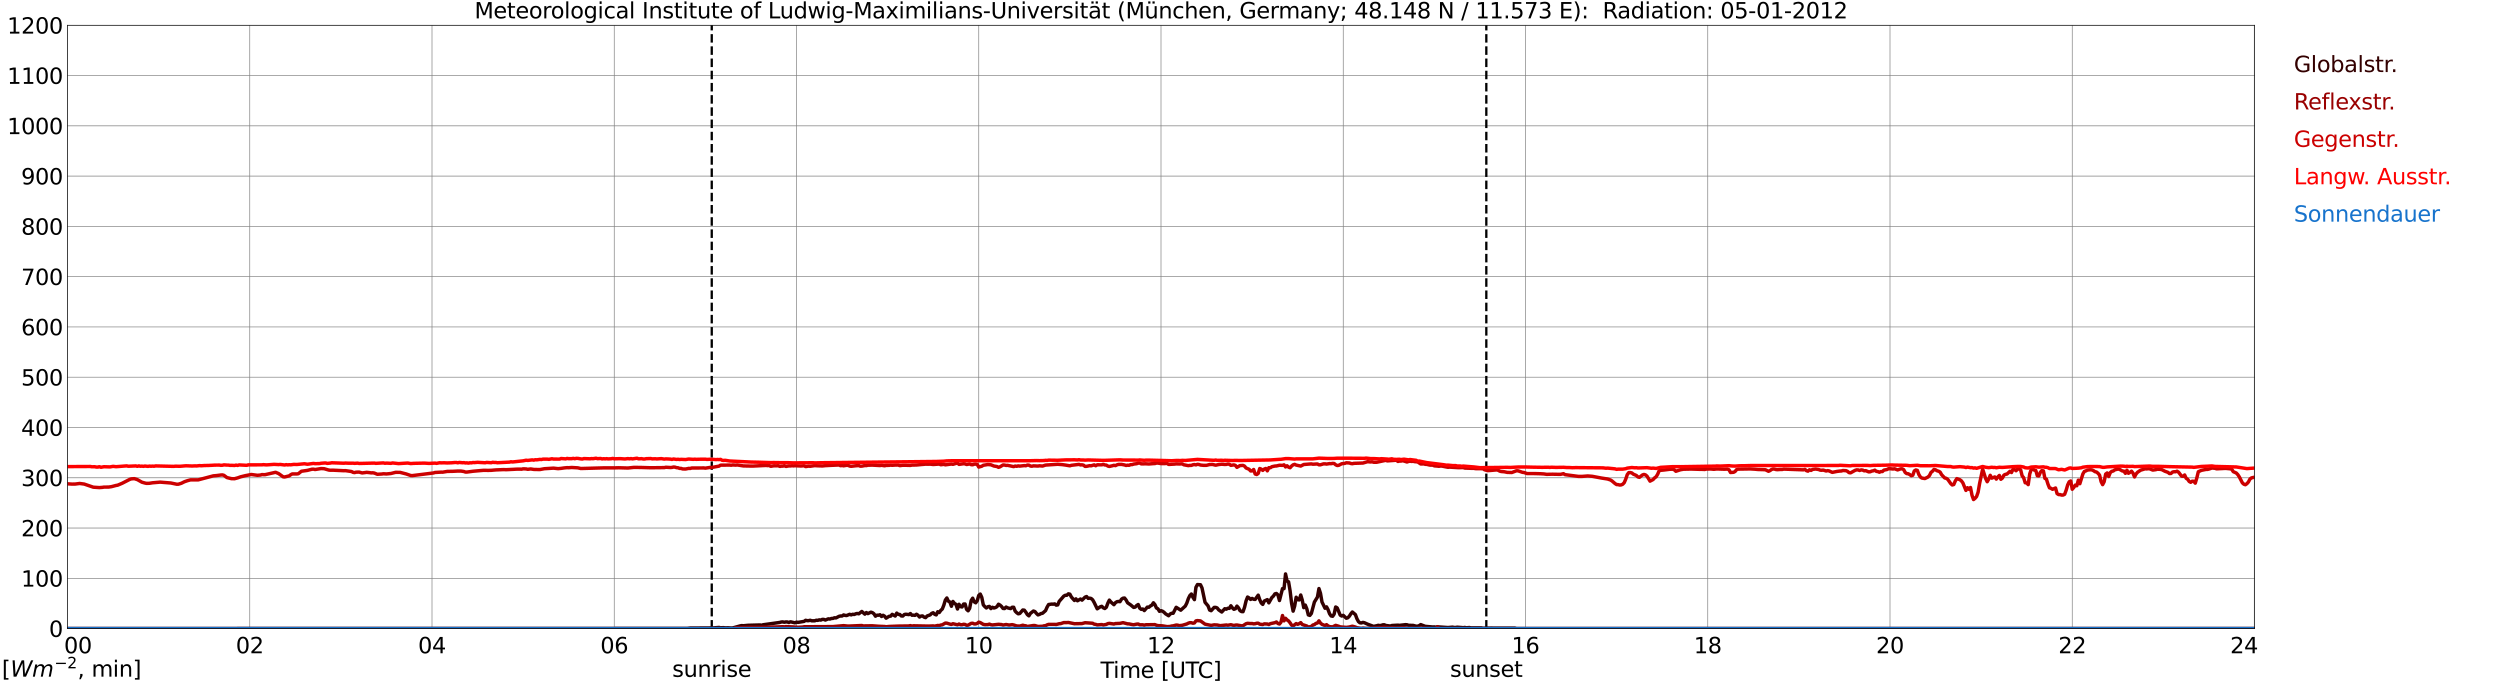 <?xml version="1.0" encoding="utf-8" standalone="no"?>
<!DOCTYPE svg PUBLIC "-//W3C//DTD SVG 1.1//EN"
  "http://www.w3.org/Graphics/SVG/1.1/DTD/svg11.dtd">
<svg xmlns:xlink="http://www.w3.org/1999/xlink" width="1085.4pt" height="296.64pt" viewBox="0 0 1085.4 296.64" xmlns="http://www.w3.org/2000/svg" version="1.1">
 <defs>
  <style type="text/css">*{stroke-linejoin: round; stroke-linecap: butt}</style>
 </defs>
 <g id="figure_1">
  <g id="patch_1">
   <path d="M 0 296.64 
L 1085.4 296.64 
L 1085.4 0 
L 0 0 
z
" style="fill: #ffffff"/>
  </g>
  <g id="axes_1">
   <g id="patch_2">
    <path d="M 29.306 272.909 
L 978.814 272.909 
L 978.814 10.976 
L 29.306 10.976 
z
" style="fill: #ffffff"/>
   </g>
   <g id="patch_3">
    <path d="M 978.814 272.909 
L 978.814 272.909 
L 978.814 10.976 
L 978.814 10.976 
z
" clip-path="url(#p752b3d6c1a)" style="fill: #d3d3d3; opacity: 0.25; stroke: #d3d3d3; stroke-linejoin: miter"/>
   </g>
   <g id="matplotlib.axis_1">
    <g id="xtick_1">
     <g id="line2d_1">
      <path d="M 29.306 272.909 
L 29.306 10.976 
" clip-path="url(#p752b3d6c1a)" style="fill: none; stroke: #808080; stroke-width: 0.3; stroke-linecap: square"/>
     </g>
     <g id="line2d_2"/>
     <g id="text_1">
      <!--    00 -->
      <g transform="translate(18.733 283.627) scale(0.095 -0.095)">
       <defs>
        <path id="DejaVuSans-20" transform="scale(0.016)"/>
        <path id="DejaVuSans-30" d="M 2034 4250 
Q 1547 4250 1301 3770 
Q 1056 3291 1056 2328 
Q 1056 1369 1301 889 
Q 1547 409 2034 409 
Q 2525 409 2770 889 
Q 3016 1369 3016 2328 
Q 3016 3291 2770 3770 
Q 2525 4250 2034 4250 
z
M 2034 4750 
Q 2819 4750 3233 4129 
Q 3647 3509 3647 2328 
Q 3647 1150 3233 529 
Q 2819 -91 2034 -91 
Q 1250 -91 836 529 
Q 422 1150 422 2328 
Q 422 3509 836 4129 
Q 1250 4750 2034 4750 
z
" transform="scale(0.016)"/>
       </defs>
       <use xlink:href="#DejaVuSans-20"/>
       <use xlink:href="#DejaVuSans-20" transform="translate(31.787 0)"/>
       <use xlink:href="#DejaVuSans-20" transform="translate(63.574 0)"/>
       <use xlink:href="#DejaVuSans-30" transform="translate(95.361 0)"/>
       <use xlink:href="#DejaVuSans-30" transform="translate(158.984 0)"/>
      </g>
     </g>
    </g>
    <g id="xtick_2">
     <g id="line2d_3">
      <path d="M 108.431 272.909 
L 108.431 10.976 
" clip-path="url(#p752b3d6c1a)" style="fill: none; stroke: #808080; stroke-width: 0.3; stroke-linecap: square"/>
     </g>
     <g id="line2d_4"/>
     <g id="text_2">
      <!-- 02 -->
      <g transform="translate(102.387 283.627) scale(0.095 -0.095)">
       <defs>
        <path id="DejaVuSans-32" d="M 1228 531 
L 3431 531 
L 3431 0 
L 469 0 
L 469 531 
Q 828 903 1448 1529 
Q 2069 2156 2228 2338 
Q 2531 2678 2651 2914 
Q 2772 3150 2772 3378 
Q 2772 3750 2511 3984 
Q 2250 4219 1831 4219 
Q 1534 4219 1204 4116 
Q 875 4013 500 3803 
L 500 4441 
Q 881 4594 1212 4672 
Q 1544 4750 1819 4750 
Q 2544 4750 2975 4387 
Q 3406 4025 3406 3419 
Q 3406 3131 3298 2873 
Q 3191 2616 2906 2266 
Q 2828 2175 2409 1742 
Q 1991 1309 1228 531 
z
" transform="scale(0.016)"/>
       </defs>
       <use xlink:href="#DejaVuSans-30"/>
       <use xlink:href="#DejaVuSans-32" transform="translate(63.623 0)"/>
      </g>
     </g>
    </g>
    <g id="xtick_3">
     <g id="line2d_5">
      <path d="M 187.557 272.909 
L 187.557 10.976 
" clip-path="url(#p752b3d6c1a)" style="fill: none; stroke: #808080; stroke-width: 0.3; stroke-linecap: square"/>
     </g>
     <g id="line2d_6"/>
     <g id="text_3">
      <!-- 04 -->
      <g transform="translate(181.513 283.627) scale(0.095 -0.095)">
       <defs>
        <path id="DejaVuSans-34" d="M 2419 4116 
L 825 1625 
L 2419 1625 
L 2419 4116 
z
M 2253 4666 
L 3047 4666 
L 3047 1625 
L 3713 1625 
L 3713 1100 
L 3047 1100 
L 3047 0 
L 2419 0 
L 2419 1100 
L 313 1100 
L 313 1709 
L 2253 4666 
z
" transform="scale(0.016)"/>
       </defs>
       <use xlink:href="#DejaVuSans-30"/>
       <use xlink:href="#DejaVuSans-34" transform="translate(63.623 0)"/>
      </g>
     </g>
    </g>
    <g id="xtick_4">
     <g id="line2d_7">
      <path d="M 266.683 272.909 
L 266.683 10.976 
" clip-path="url(#p752b3d6c1a)" style="fill: none; stroke: #808080; stroke-width: 0.3; stroke-linecap: square"/>
     </g>
     <g id="line2d_8"/>
     <g id="text_4">
      <!-- 06 -->
      <g transform="translate(260.638 283.627) scale(0.095 -0.095)">
       <defs>
        <path id="DejaVuSans-36" d="M 2113 2584 
Q 1688 2584 1439 2293 
Q 1191 2003 1191 1497 
Q 1191 994 1439 701 
Q 1688 409 2113 409 
Q 2538 409 2786 701 
Q 3034 994 3034 1497 
Q 3034 2003 2786 2293 
Q 2538 2584 2113 2584 
z
M 3366 4563 
L 3366 3988 
Q 3128 4100 2886 4159 
Q 2644 4219 2406 4219 
Q 1781 4219 1451 3797 
Q 1122 3375 1075 2522 
Q 1259 2794 1537 2939 
Q 1816 3084 2150 3084 
Q 2853 3084 3261 2657 
Q 3669 2231 3669 1497 
Q 3669 778 3244 343 
Q 2819 -91 2113 -91 
Q 1303 -91 875 529 
Q 447 1150 447 2328 
Q 447 3434 972 4092 
Q 1497 4750 2381 4750 
Q 2619 4750 2861 4703 
Q 3103 4656 3366 4563 
z
" transform="scale(0.016)"/>
       </defs>
       <use xlink:href="#DejaVuSans-30"/>
       <use xlink:href="#DejaVuSans-36" transform="translate(63.623 0)"/>
      </g>
     </g>
    </g>
    <g id="xtick_5">
     <g id="line2d_9">
      <path d="M 345.808 272.909 
L 345.808 10.976 
" clip-path="url(#p752b3d6c1a)" style="fill: none; stroke: #808080; stroke-width: 0.3; stroke-linecap: square"/>
     </g>
     <g id="line2d_10"/>
     <g id="text_5">
      <!-- 08 -->
      <g transform="translate(339.764 283.627) scale(0.095 -0.095)">
       <defs>
        <path id="DejaVuSans-38" d="M 2034 2216 
Q 1584 2216 1326 1975 
Q 1069 1734 1069 1313 
Q 1069 891 1326 650 
Q 1584 409 2034 409 
Q 2484 409 2743 651 
Q 3003 894 3003 1313 
Q 3003 1734 2745 1975 
Q 2488 2216 2034 2216 
z
M 1403 2484 
Q 997 2584 770 2862 
Q 544 3141 544 3541 
Q 544 4100 942 4425 
Q 1341 4750 2034 4750 
Q 2731 4750 3128 4425 
Q 3525 4100 3525 3541 
Q 3525 3141 3298 2862 
Q 3072 2584 2669 2484 
Q 3125 2378 3379 2068 
Q 3634 1759 3634 1313 
Q 3634 634 3220 271 
Q 2806 -91 2034 -91 
Q 1263 -91 848 271 
Q 434 634 434 1313 
Q 434 1759 690 2068 
Q 947 2378 1403 2484 
z
M 1172 3481 
Q 1172 3119 1398 2916 
Q 1625 2713 2034 2713 
Q 2441 2713 2670 2916 
Q 2900 3119 2900 3481 
Q 2900 3844 2670 4047 
Q 2441 4250 2034 4250 
Q 1625 4250 1398 4047 
Q 1172 3844 1172 3481 
z
" transform="scale(0.016)"/>
       </defs>
       <use xlink:href="#DejaVuSans-30"/>
       <use xlink:href="#DejaVuSans-38" transform="translate(63.623 0)"/>
      </g>
     </g>
    </g>
    <g id="xtick_6">
     <g id="line2d_11">
      <path d="M 424.934 272.909 
L 424.934 10.976 
" clip-path="url(#p752b3d6c1a)" style="fill: none; stroke: #808080; stroke-width: 0.3; stroke-linecap: square"/>
     </g>
     <g id="line2d_12"/>
     <g id="text_6">
      <!-- 10 -->
      <g transform="translate(418.89 283.627) scale(0.095 -0.095)">
       <defs>
        <path id="DejaVuSans-31" d="M 794 531 
L 1825 531 
L 1825 4091 
L 703 3866 
L 703 4441 
L 1819 4666 
L 2450 4666 
L 2450 531 
L 3481 531 
L 3481 0 
L 794 0 
L 794 531 
z
" transform="scale(0.016)"/>
       </defs>
       <use xlink:href="#DejaVuSans-31"/>
       <use xlink:href="#DejaVuSans-30" transform="translate(63.623 0)"/>
      </g>
     </g>
    </g>
    <g id="xtick_7">
     <g id="line2d_13">
      <path d="M 504.06 272.909 
L 504.06 10.976 
" clip-path="url(#p752b3d6c1a)" style="fill: none; stroke: #808080; stroke-width: 0.3; stroke-linecap: square"/>
     </g>
     <g id="line2d_14"/>
     <g id="text_7">
      <!-- 12 -->
      <g transform="translate(498.015 283.627) scale(0.095 -0.095)">
       <use xlink:href="#DejaVuSans-31"/>
       <use xlink:href="#DejaVuSans-32" transform="translate(63.623 0)"/>
      </g>
     </g>
    </g>
    <g id="xtick_8">
     <g id="line2d_15">
      <path d="M 583.185 272.909 
L 583.185 10.976 
" clip-path="url(#p752b3d6c1a)" style="fill: none; stroke: #808080; stroke-width: 0.3; stroke-linecap: square"/>
     </g>
     <g id="line2d_16"/>
     <g id="text_8">
      <!-- 14 -->
      <g transform="translate(577.141 283.627) scale(0.095 -0.095)">
       <use xlink:href="#DejaVuSans-31"/>
       <use xlink:href="#DejaVuSans-34" transform="translate(63.623 0)"/>
      </g>
     </g>
    </g>
    <g id="xtick_9">
     <g id="line2d_17">
      <path d="M 662.311 272.909 
L 662.311 10.976 
" clip-path="url(#p752b3d6c1a)" style="fill: none; stroke: #808080; stroke-width: 0.3; stroke-linecap: square"/>
     </g>
     <g id="line2d_18"/>
     <g id="text_9">
      <!-- 16 -->
      <g transform="translate(656.267 283.627) scale(0.095 -0.095)">
       <use xlink:href="#DejaVuSans-31"/>
       <use xlink:href="#DejaVuSans-36" transform="translate(63.623 0)"/>
      </g>
     </g>
    </g>
    <g id="xtick_10">
     <g id="line2d_19">
      <path d="M 741.437 272.909 
L 741.437 10.976 
" clip-path="url(#p752b3d6c1a)" style="fill: none; stroke: #808080; stroke-width: 0.3; stroke-linecap: square"/>
     </g>
     <g id="line2d_20"/>
     <g id="text_10">
      <!-- 18 -->
      <g transform="translate(735.392 283.627) scale(0.095 -0.095)">
       <use xlink:href="#DejaVuSans-31"/>
       <use xlink:href="#DejaVuSans-38" transform="translate(63.623 0)"/>
      </g>
     </g>
    </g>
    <g id="xtick_11">
     <g id="line2d_21">
      <path d="M 820.562 272.909 
L 820.562 10.976 
" clip-path="url(#p752b3d6c1a)" style="fill: none; stroke: #808080; stroke-width: 0.3; stroke-linecap: square"/>
     </g>
     <g id="line2d_22"/>
     <g id="text_11">
      <!-- 20 -->
      <g transform="translate(814.518 283.627) scale(0.095 -0.095)">
       <use xlink:href="#DejaVuSans-32"/>
       <use xlink:href="#DejaVuSans-30" transform="translate(63.623 0)"/>
      </g>
     </g>
    </g>
    <g id="xtick_12">
     <g id="line2d_23">
      <path d="M 899.688 272.909 
L 899.688 10.976 
" clip-path="url(#p752b3d6c1a)" style="fill: none; stroke: #808080; stroke-width: 0.3; stroke-linecap: square"/>
     </g>
     <g id="line2d_24"/>
     <g id="text_12">
      <!-- 22 -->
      <g transform="translate(893.644 283.627) scale(0.095 -0.095)">
       <use xlink:href="#DejaVuSans-32"/>
       <use xlink:href="#DejaVuSans-32" transform="translate(63.623 0)"/>
      </g>
     </g>
    </g>
    <g id="xtick_13">
     <g id="line2d_25">
      <path d="M 978.814 272.909 
L 978.814 10.976 
" clip-path="url(#p752b3d6c1a)" style="fill: none; stroke: #808080; stroke-width: 0.3; stroke-linecap: square"/>
     </g>
     <g id="line2d_26"/>
     <g id="text_13">
      <!-- 24    -->
      <g transform="translate(968.241 283.627) scale(0.095 -0.095)">
       <use xlink:href="#DejaVuSans-32"/>
       <use xlink:href="#DejaVuSans-34" transform="translate(63.623 0)"/>
       <use xlink:href="#DejaVuSans-20" transform="translate(127.246 0)"/>
       <use xlink:href="#DejaVuSans-20" transform="translate(159.033 0)"/>
       <use xlink:href="#DejaVuSans-20" transform="translate(190.82 0)"/>
      </g>
     </g>
    </g>
    <g id="text_14">
     <!-- Time [UTC] -->
     <g transform="translate(477.806 294.322) scale(0.095 -0.095)">
      <defs>
       <path id="DejaVuSans-54" d="M -19 4666 
L 3928 4666 
L 3928 4134 
L 2272 4134 
L 2272 0 
L 1638 0 
L 1638 4134 
L -19 4134 
L -19 4666 
z
" transform="scale(0.016)"/>
       <path id="DejaVuSans-69" d="M 603 3500 
L 1178 3500 
L 1178 0 
L 603 0 
L 603 3500 
z
M 603 4863 
L 1178 4863 
L 1178 4134 
L 603 4134 
L 603 4863 
z
" transform="scale(0.016)"/>
       <path id="DejaVuSans-6d" d="M 3328 2828 
Q 3544 3216 3844 3400 
Q 4144 3584 4550 3584 
Q 5097 3584 5394 3201 
Q 5691 2819 5691 2113 
L 5691 0 
L 5113 0 
L 5113 2094 
Q 5113 2597 4934 2840 
Q 4756 3084 4391 3084 
Q 3944 3084 3684 2787 
Q 3425 2491 3425 1978 
L 3425 0 
L 2847 0 
L 2847 2094 
Q 2847 2600 2669 2842 
Q 2491 3084 2119 3084 
Q 1678 3084 1418 2786 
Q 1159 2488 1159 1978 
L 1159 0 
L 581 0 
L 581 3500 
L 1159 3500 
L 1159 2956 
Q 1356 3278 1631 3431 
Q 1906 3584 2284 3584 
Q 2666 3584 2933 3390 
Q 3200 3197 3328 2828 
z
" transform="scale(0.016)"/>
       <path id="DejaVuSans-65" d="M 3597 1894 
L 3597 1613 
L 953 1613 
Q 991 1019 1311 708 
Q 1631 397 2203 397 
Q 2534 397 2845 478 
Q 3156 559 3463 722 
L 3463 178 
Q 3153 47 2828 -22 
Q 2503 -91 2169 -91 
Q 1331 -91 842 396 
Q 353 884 353 1716 
Q 353 2575 817 3079 
Q 1281 3584 2069 3584 
Q 2775 3584 3186 3129 
Q 3597 2675 3597 1894 
z
M 3022 2063 
Q 3016 2534 2758 2815 
Q 2500 3097 2075 3097 
Q 1594 3097 1305 2825 
Q 1016 2553 972 2059 
L 3022 2063 
z
" transform="scale(0.016)"/>
       <path id="DejaVuSans-5b" d="M 550 4863 
L 1875 4863 
L 1875 4416 
L 1125 4416 
L 1125 -397 
L 1875 -397 
L 1875 -844 
L 550 -844 
L 550 4863 
z
" transform="scale(0.016)"/>
       <path id="DejaVuSans-55" d="M 556 4666 
L 1191 4666 
L 1191 1831 
Q 1191 1081 1462 751 
Q 1734 422 2344 422 
Q 2950 422 3222 751 
Q 3494 1081 3494 1831 
L 3494 4666 
L 4128 4666 
L 4128 1753 
Q 4128 841 3676 375 
Q 3225 -91 2344 -91 
Q 1459 -91 1007 375 
Q 556 841 556 1753 
L 556 4666 
z
" transform="scale(0.016)"/>
       <path id="DejaVuSans-43" d="M 4122 4306 
L 4122 3641 
Q 3803 3938 3442 4084 
Q 3081 4231 2675 4231 
Q 1875 4231 1450 3742 
Q 1025 3253 1025 2328 
Q 1025 1406 1450 917 
Q 1875 428 2675 428 
Q 3081 428 3442 575 
Q 3803 722 4122 1019 
L 4122 359 
Q 3791 134 3420 21 
Q 3050 -91 2638 -91 
Q 1578 -91 968 557 
Q 359 1206 359 2328 
Q 359 3453 968 4101 
Q 1578 4750 2638 4750 
Q 3056 4750 3426 4639 
Q 3797 4528 4122 4306 
z
" transform="scale(0.016)"/>
       <path id="DejaVuSans-5d" d="M 1947 4863 
L 1947 -844 
L 622 -844 
L 622 -397 
L 1369 -397 
L 1369 4416 
L 622 4416 
L 622 4863 
L 1947 4863 
z
" transform="scale(0.016)"/>
      </defs>
      <use xlink:href="#DejaVuSans-54"/>
      <use xlink:href="#DejaVuSans-69" transform="translate(57.959 0)"/>
      <use xlink:href="#DejaVuSans-6d" transform="translate(85.742 0)"/>
      <use xlink:href="#DejaVuSans-65" transform="translate(183.154 0)"/>
      <use xlink:href="#DejaVuSans-20" transform="translate(244.678 0)"/>
      <use xlink:href="#DejaVuSans-5b" transform="translate(276.465 0)"/>
      <use xlink:href="#DejaVuSans-55" transform="translate(315.479 0)"/>
      <use xlink:href="#DejaVuSans-54" transform="translate(388.672 0)"/>
      <use xlink:href="#DejaVuSans-43" transform="translate(443.881 0)"/>
      <use xlink:href="#DejaVuSans-5d" transform="translate(513.705 0)"/>
     </g>
    </g>
   </g>
   <g id="matplotlib.axis_2">
    <g id="ytick_1">
     <g id="line2d_27">
      <path d="M 29.306 272.909 
L 978.814 272.909 
" clip-path="url(#p752b3d6c1a)" style="fill: none; stroke: #808080; stroke-width: 0.3; stroke-linecap: square"/>
     </g>
     <g id="line2d_28"/>
     <g id="text_15">
      <!-- 0 -->
      <g transform="translate(21.261 276.518) scale(0.095 -0.095)">
       <use xlink:href="#DejaVuSans-30"/>
      </g>
     </g>
    </g>
    <g id="ytick_2">
     <g id="line2d_29">
      <path d="M 29.306 251.081 
L 978.814 251.081 
" clip-path="url(#p752b3d6c1a)" style="fill: none; stroke: #808080; stroke-width: 0.3; stroke-linecap: square"/>
     </g>
     <g id="line2d_30"/>
     <g id="text_16">
      <!-- 100 -->
      <g transform="translate(9.173 254.69) scale(0.095 -0.095)">
       <use xlink:href="#DejaVuSans-31"/>
       <use xlink:href="#DejaVuSans-30" transform="translate(63.623 0)"/>
       <use xlink:href="#DejaVuSans-30" transform="translate(127.246 0)"/>
      </g>
     </g>
    </g>
    <g id="ytick_3">
     <g id="line2d_31">
      <path d="M 29.306 229.253 
L 978.814 229.253 
" clip-path="url(#p752b3d6c1a)" style="fill: none; stroke: #808080; stroke-width: 0.3; stroke-linecap: square"/>
     </g>
     <g id="line2d_32"/>
     <g id="text_17">
      <!-- 200 -->
      <g transform="translate(9.173 232.863) scale(0.095 -0.095)">
       <use xlink:href="#DejaVuSans-32"/>
       <use xlink:href="#DejaVuSans-30" transform="translate(63.623 0)"/>
       <use xlink:href="#DejaVuSans-30" transform="translate(127.246 0)"/>
      </g>
     </g>
    </g>
    <g id="ytick_4">
     <g id="line2d_33">
      <path d="M 29.306 207.426 
L 978.814 207.426 
" clip-path="url(#p752b3d6c1a)" style="fill: none; stroke: #808080; stroke-width: 0.3; stroke-linecap: square"/>
     </g>
     <g id="line2d_34"/>
     <g id="text_18">
      <!-- 300 -->
      <g transform="translate(9.173 211.035) scale(0.095 -0.095)">
       <defs>
        <path id="DejaVuSans-33" d="M 2597 2516 
Q 3050 2419 3304 2112 
Q 3559 1806 3559 1356 
Q 3559 666 3084 287 
Q 2609 -91 1734 -91 
Q 1441 -91 1130 -33 
Q 819 25 488 141 
L 488 750 
Q 750 597 1062 519 
Q 1375 441 1716 441 
Q 2309 441 2620 675 
Q 2931 909 2931 1356 
Q 2931 1769 2642 2001 
Q 2353 2234 1838 2234 
L 1294 2234 
L 1294 2753 
L 1863 2753 
Q 2328 2753 2575 2939 
Q 2822 3125 2822 3475 
Q 2822 3834 2567 4026 
Q 2313 4219 1838 4219 
Q 1578 4219 1281 4162 
Q 984 4106 628 3988 
L 628 4550 
Q 988 4650 1302 4700 
Q 1616 4750 1894 4750 
Q 2613 4750 3031 4423 
Q 3450 4097 3450 3541 
Q 3450 3153 3228 2886 
Q 3006 2619 2597 2516 
z
" transform="scale(0.016)"/>
       </defs>
       <use xlink:href="#DejaVuSans-33"/>
       <use xlink:href="#DejaVuSans-30" transform="translate(63.623 0)"/>
       <use xlink:href="#DejaVuSans-30" transform="translate(127.246 0)"/>
      </g>
     </g>
    </g>
    <g id="ytick_5">
     <g id="line2d_35">
      <path d="M 29.306 185.598 
L 978.814 185.598 
" clip-path="url(#p752b3d6c1a)" style="fill: none; stroke: #808080; stroke-width: 0.3; stroke-linecap: square"/>
     </g>
     <g id="line2d_36"/>
     <g id="text_19">
      <!-- 400 -->
      <g transform="translate(9.173 189.207) scale(0.095 -0.095)">
       <use xlink:href="#DejaVuSans-34"/>
       <use xlink:href="#DejaVuSans-30" transform="translate(63.623 0)"/>
       <use xlink:href="#DejaVuSans-30" transform="translate(127.246 0)"/>
      </g>
     </g>
    </g>
    <g id="ytick_6">
     <g id="line2d_37">
      <path d="M 29.306 163.77 
L 978.814 163.77 
" clip-path="url(#p752b3d6c1a)" style="fill: none; stroke: #808080; stroke-width: 0.3; stroke-linecap: square"/>
     </g>
     <g id="line2d_38"/>
     <g id="text_20">
      <!-- 500 -->
      <g transform="translate(9.173 167.379) scale(0.095 -0.095)">
       <defs>
        <path id="DejaVuSans-35" d="M 691 4666 
L 3169 4666 
L 3169 4134 
L 1269 4134 
L 1269 2991 
Q 1406 3038 1543 3061 
Q 1681 3084 1819 3084 
Q 2600 3084 3056 2656 
Q 3513 2228 3513 1497 
Q 3513 744 3044 326 
Q 2575 -91 1722 -91 
Q 1428 -91 1123 -41 
Q 819 9 494 109 
L 494 744 
Q 775 591 1075 516 
Q 1375 441 1709 441 
Q 2250 441 2565 725 
Q 2881 1009 2881 1497 
Q 2881 1984 2565 2268 
Q 2250 2553 1709 2553 
Q 1456 2553 1204 2497 
Q 953 2441 691 2322 
L 691 4666 
z
" transform="scale(0.016)"/>
       </defs>
       <use xlink:href="#DejaVuSans-35"/>
       <use xlink:href="#DejaVuSans-30" transform="translate(63.623 0)"/>
       <use xlink:href="#DejaVuSans-30" transform="translate(127.246 0)"/>
      </g>
     </g>
    </g>
    <g id="ytick_7">
     <g id="line2d_39">
      <path d="M 29.306 141.942 
L 978.814 141.942 
" clip-path="url(#p752b3d6c1a)" style="fill: none; stroke: #808080; stroke-width: 0.3; stroke-linecap: square"/>
     </g>
     <g id="line2d_40"/>
     <g id="text_21">
      <!-- 600 -->
      <g transform="translate(9.173 145.551) scale(0.095 -0.095)">
       <use xlink:href="#DejaVuSans-36"/>
       <use xlink:href="#DejaVuSans-30" transform="translate(63.623 0)"/>
       <use xlink:href="#DejaVuSans-30" transform="translate(127.246 0)"/>
      </g>
     </g>
    </g>
    <g id="ytick_8">
     <g id="line2d_41">
      <path d="M 29.306 120.114 
L 978.814 120.114 
" clip-path="url(#p752b3d6c1a)" style="fill: none; stroke: #808080; stroke-width: 0.3; stroke-linecap: square"/>
     </g>
     <g id="line2d_42"/>
     <g id="text_22">
      <!-- 700 -->
      <g transform="translate(9.173 123.724) scale(0.095 -0.095)">
       <defs>
        <path id="DejaVuSans-37" d="M 525 4666 
L 3525 4666 
L 3525 4397 
L 1831 0 
L 1172 0 
L 2766 4134 
L 525 4134 
L 525 4666 
z
" transform="scale(0.016)"/>
       </defs>
       <use xlink:href="#DejaVuSans-37"/>
       <use xlink:href="#DejaVuSans-30" transform="translate(63.623 0)"/>
       <use xlink:href="#DejaVuSans-30" transform="translate(127.246 0)"/>
      </g>
     </g>
    </g>
    <g id="ytick_9">
     <g id="line2d_43">
      <path d="M 29.306 98.287 
L 978.814 98.287 
" clip-path="url(#p752b3d6c1a)" style="fill: none; stroke: #808080; stroke-width: 0.3; stroke-linecap: square"/>
     </g>
     <g id="line2d_44"/>
     <g id="text_23">
      <!-- 800 -->
      <g transform="translate(9.173 101.896) scale(0.095 -0.095)">
       <use xlink:href="#DejaVuSans-38"/>
       <use xlink:href="#DejaVuSans-30" transform="translate(63.623 0)"/>
       <use xlink:href="#DejaVuSans-30" transform="translate(127.246 0)"/>
      </g>
     </g>
    </g>
    <g id="ytick_10">
     <g id="line2d_45">
      <path d="M 29.306 76.459 
L 978.814 76.459 
" clip-path="url(#p752b3d6c1a)" style="fill: none; stroke: #808080; stroke-width: 0.3; stroke-linecap: square"/>
     </g>
     <g id="line2d_46"/>
     <g id="text_24">
      <!-- 900 -->
      <g transform="translate(9.173 80.068) scale(0.095 -0.095)">
       <defs>
        <path id="DejaVuSans-39" d="M 703 97 
L 703 672 
Q 941 559 1184 500 
Q 1428 441 1663 441 
Q 2288 441 2617 861 
Q 2947 1281 2994 2138 
Q 2813 1869 2534 1725 
Q 2256 1581 1919 1581 
Q 1219 1581 811 2004 
Q 403 2428 403 3163 
Q 403 3881 828 4315 
Q 1253 4750 1959 4750 
Q 2769 4750 3195 4129 
Q 3622 3509 3622 2328 
Q 3622 1225 3098 567 
Q 2575 -91 1691 -91 
Q 1453 -91 1209 -44 
Q 966 3 703 97 
z
M 1959 2075 
Q 2384 2075 2632 2365 
Q 2881 2656 2881 3163 
Q 2881 3666 2632 3958 
Q 2384 4250 1959 4250 
Q 1534 4250 1286 3958 
Q 1038 3666 1038 3163 
Q 1038 2656 1286 2365 
Q 1534 2075 1959 2075 
z
" transform="scale(0.016)"/>
       </defs>
       <use xlink:href="#DejaVuSans-39"/>
       <use xlink:href="#DejaVuSans-30" transform="translate(63.623 0)"/>
       <use xlink:href="#DejaVuSans-30" transform="translate(127.246 0)"/>
      </g>
     </g>
    </g>
    <g id="ytick_11">
     <g id="line2d_47">
      <path d="M 29.306 54.631 
L 978.814 54.631 
" clip-path="url(#p752b3d6c1a)" style="fill: none; stroke: #808080; stroke-width: 0.3; stroke-linecap: square"/>
     </g>
     <g id="line2d_48"/>
     <g id="text_25">
      <!-- 1000 -->
      <g transform="translate(3.128 58.24) scale(0.095 -0.095)">
       <use xlink:href="#DejaVuSans-31"/>
       <use xlink:href="#DejaVuSans-30" transform="translate(63.623 0)"/>
       <use xlink:href="#DejaVuSans-30" transform="translate(127.246 0)"/>
       <use xlink:href="#DejaVuSans-30" transform="translate(190.869 0)"/>
      </g>
     </g>
    </g>
    <g id="ytick_12">
     <g id="line2d_49">
      <path d="M 29.306 32.803 
L 978.814 32.803 
" clip-path="url(#p752b3d6c1a)" style="fill: none; stroke: #808080; stroke-width: 0.3; stroke-linecap: square"/>
     </g>
     <g id="line2d_50"/>
     <g id="text_26">
      <!-- 1100 -->
      <g transform="translate(3.128 36.413) scale(0.095 -0.095)">
       <use xlink:href="#DejaVuSans-31"/>
       <use xlink:href="#DejaVuSans-31" transform="translate(63.623 0)"/>
       <use xlink:href="#DejaVuSans-30" transform="translate(127.246 0)"/>
       <use xlink:href="#DejaVuSans-30" transform="translate(190.869 0)"/>
      </g>
     </g>
    </g>
    <g id="ytick_13">
     <g id="line2d_51">
      <path d="M 29.306 10.976 
L 978.814 10.976 
" clip-path="url(#p752b3d6c1a)" style="fill: none; stroke: #808080; stroke-width: 0.3; stroke-linecap: square"/>
     </g>
     <g id="line2d_52"/>
     <g id="text_27">
      <!-- 1200 -->
      <g transform="translate(3.128 14.585) scale(0.095 -0.095)">
       <use xlink:href="#DejaVuSans-31"/>
       <use xlink:href="#DejaVuSans-32" transform="translate(63.623 0)"/>
       <use xlink:href="#DejaVuSans-30" transform="translate(127.246 0)"/>
       <use xlink:href="#DejaVuSans-30" transform="translate(190.869 0)"/>
      </g>
     </g>
    </g>
   </g>
   <g id="line2d_53">
    <path d="M 309.015 272.909 
L 309.015 10.976 
" clip-path="url(#p752b3d6c1a)" style="fill: none; stroke-dasharray: 3.7,1.6; stroke-dashoffset: 0; stroke: #000000"/>
   </g>
   <g id="line2d_54">
    <path d="M 645.299 272.909 
L 645.299 10.976 
" clip-path="url(#p752b3d6c1a)" style="fill: none; stroke-dasharray: 3.7,1.6; stroke-dashoffset: 0; stroke: #000000"/>
   </g>
   <g id="line2d_55">
    <path d="M 29.306 272.909 
L 298.333 272.861 
L 299.652 272.691 
L 309.543 272.625 
L 312.18 272.409 
L 312.839 272.56 
L 314.158 272.496 
L 314.818 272.603 
L 316.136 272.56 
L 317.455 272.669 
L 318.114 272.625 
L 321.411 271.721 
L 322.071 271.612 
L 322.73 271.678 
L 324.708 271.483 
L 329.983 271.333 
L 330.643 271.462 
L 331.302 271.248 
L 338.555 270.235 
L 339.215 270.041 
L 339.874 270.021 
L 340.533 270.15 
L 341.193 270.021 
L 341.852 270.041 
L 342.512 270.279 
L 343.171 269.956 
L 345.149 270.407 
L 345.808 270.106 
L 346.468 270.213 
L 349.105 269.783 
L 349.765 269.309 
L 350.424 269.46 
L 351.083 269.46 
L 351.743 269.288 
L 352.402 269.525 
L 353.721 269.525 
L 354.38 269.288 
L 355.04 269.331 
L 355.699 269.115 
L 356.359 269.224 
L 357.018 268.901 
L 357.677 268.923 
L 358.337 269.202 
L 359.655 268.663 
L 360.315 268.772 
L 360.974 268.513 
L 361.634 268.491 
L 362.293 268.211 
L 362.952 268.277 
L 364.271 267.587 
L 364.93 267.437 
L 365.59 267.458 
L 366.249 266.985 
L 366.909 267.179 
L 367.568 267.242 
L 368.887 266.705 
L 369.546 266.963 
L 370.206 266.684 
L 370.865 266.79 
L 371.524 266.489 
L 372.184 266.339 
L 372.843 266.489 
L 374.162 265.479 
L 375.481 266.64 
L 376.14 265.952 
L 376.799 266.404 
L 378.118 265.78 
L 378.777 265.994 
L 379.437 266.489 
L 380.096 267.524 
L 380.756 267.072 
L 381.415 267.114 
L 382.074 266.9 
L 382.734 267.653 
L 383.393 267.135 
L 384.053 267.524 
L 384.712 268.384 
L 386.031 267.565 
L 386.69 267.502 
L 387.349 266.727 
L 388.668 267.458 
L 389.328 266.188 
L 389.987 266.749 
L 390.646 266.769 
L 391.306 267.415 
L 391.965 267.458 
L 392.624 266.79 
L 393.284 266.684 
L 394.603 266.834 
L 395.262 266.382 
L 395.921 267.114 
L 396.581 267.072 
L 397.24 267.157 
L 397.899 266.684 
L 398.559 267.114 
L 399.218 267.888 
L 399.878 267.48 
L 400.537 267.415 
L 401.196 267.932 
L 401.856 268.148 
L 402.515 267.437 
L 403.834 266.963 
L 404.493 266.317 
L 405.153 266.037 
L 405.812 266.705 
L 406.471 266.963 
L 407.131 265.586 
L 407.79 265.93 
L 408.45 265.005 
L 409.109 264.403 
L 409.768 262.744 
L 410.428 260.528 
L 411.087 259.622 
L 411.746 261.021 
L 412.406 261.366 
L 413.065 263.217 
L 413.725 261.131 
L 414.384 261.969 
L 415.043 262.379 
L 415.703 264.403 
L 416.362 262.357 
L 417.022 263.368 
L 417.681 263.518 
L 418.34 262.27 
L 419 262.228 
L 419.659 264.575 
L 420.318 265.177 
L 420.978 264.121 
L 421.637 260.742 
L 422.297 259.71 
L 422.956 261.303 
L 423.615 261.711 
L 424.275 260.807 
L 424.934 258.502 
L 425.593 257.922 
L 426.253 259.365 
L 426.912 262.615 
L 427.572 263.368 
L 428.231 263.951 
L 428.89 263.433 
L 429.55 263.283 
L 430.209 264.23 
L 430.869 263.647 
L 431.528 263.97 
L 432.187 263.778 
L 432.847 263.39 
L 433.506 262.335 
L 434.165 262.702 
L 434.825 263.305 
L 435.484 264.165 
L 436.144 264.208 
L 436.803 263.562 
L 437.462 263.907 
L 438.781 264.23 
L 439.44 263.647 
L 440.1 263.647 
L 440.759 265.35 
L 441.419 266.016 
L 442.078 266.489 
L 442.737 266.36 
L 444.056 264.833 
L 444.716 264.918 
L 445.375 265.78 
L 446.034 266.834 
L 446.694 267.373 
L 447.353 266.317 
L 448.672 265.284 
L 449.331 265.52 
L 449.991 266.339 
L 450.65 266.963 
L 451.309 266.749 
L 451.969 266.382 
L 452.628 266.254 
L 453.947 265.09 
L 454.606 263.584 
L 455.266 262.464 
L 456.584 262.27 
L 457.244 262.314 
L 457.903 262.185 
L 458.563 262.722 
L 459.222 262.615 
L 459.881 261.065 
L 461.859 258.806 
L 462.519 258.439 
L 463.178 258.439 
L 463.838 257.815 
L 464.497 257.966 
L 465.156 259.214 
L 466.475 260.698 
L 467.134 260.011 
L 467.794 260.829 
L 469.113 260.074 
L 469.772 260.548 
L 471.091 259.258 
L 471.75 258.998 
L 472.409 259.773 
L 473.069 259.688 
L 473.728 259.838 
L 474.388 260.419 
L 475.047 261.582 
L 476.366 264.315 
L 477.685 263.455 
L 478.344 263.239 
L 479.003 263.885 
L 479.663 264.186 
L 480.322 263.647 
L 480.981 261.862 
L 481.641 260.548 
L 482.3 261.366 
L 483.619 262.53 
L 484.278 261.668 
L 484.938 261.237 
L 485.597 261.131 
L 486.256 261.216 
L 486.916 260.14 
L 487.575 259.71 
L 488.235 259.644 
L 488.894 260.484 
L 489.553 261.711 
L 490.872 262.615 
L 492.191 263.713 
L 492.85 263.584 
L 493.51 262.872 
L 494.169 262.464 
L 494.828 264.058 
L 495.488 264.553 
L 496.147 264.403 
L 496.807 265.09 
L 498.125 263.584 
L 498.785 263.647 
L 499.444 263.088 
L 500.103 262.722 
L 500.763 261.711 
L 501.422 262.508 
L 502.082 263.97 
L 502.741 264.337 
L 503.4 265.413 
L 504.06 265.134 
L 504.719 265.369 
L 505.379 265.824 
L 506.038 266.489 
L 507.357 267.33 
L 508.016 266.598 
L 508.675 266.254 
L 509.335 266.254 
L 510.654 263.669 
L 512.632 264.918 
L 514.61 263.132 
L 515.269 261.818 
L 515.929 259.904 
L 516.588 258.568 
L 517.247 257.9 
L 517.907 259.299 
L 518.566 260.334 
L 519.226 254.995 
L 519.885 253.79 
L 521.204 253.875 
L 521.863 255.274 
L 523.182 261.495 
L 524.501 263.067 
L 525.16 264.854 
L 525.819 265.134 
L 527.138 263.713 
L 527.797 263.691 
L 528.457 263.951 
L 529.116 264.789 
L 530.435 265.714 
L 531.754 264.272 
L 532.413 264.488 
L 533.073 264.079 
L 533.732 264.121 
L 534.391 263.003 
L 535.051 263.907 
L 535.71 264.531 
L 536.369 264.293 
L 537.029 263.154 
L 537.688 263.885 
L 538.348 265.09 
L 539.007 265.52 
L 539.666 265.564 
L 540.326 263.669 
L 540.985 260.914 
L 541.644 259.214 
L 542.304 259.6 
L 542.963 260.247 
L 543.623 259.817 
L 544.282 260.183 
L 544.941 260.247 
L 546.26 258.396 
L 546.919 260.334 
L 547.579 261.777 
L 548.238 262.401 
L 548.898 260.958 
L 550.216 260.334 
L 550.876 261.733 
L 552.195 259.43 
L 552.854 258.806 
L 553.513 257.837 
L 554.173 257.664 
L 554.832 258.289 
L 555.491 260.72 
L 556.81 255.554 
L 557.47 255.554 
L 558.129 249.182 
L 558.788 252.262 
L 559.448 252.605 
L 560.107 256.523 
L 560.766 261.991 
L 561.426 265.328 
L 562.085 263.154 
L 562.745 259.299 
L 563.404 260.356 
L 564.063 260.463 
L 564.723 258.332 
L 565.382 260.528 
L 566.042 263.82 
L 566.701 262.702 
L 567.36 264.315 
L 568.02 266.963 
L 568.679 267.179 
L 569.338 266.339 
L 570.657 261.388 
L 571.976 259.236 
L 572.635 255.534 
L 573.295 257.557 
L 573.954 261.366 
L 575.273 264.079 
L 575.932 263.477 
L 576.592 264.704 
L 577.251 266.467 
L 577.91 267.415 
L 578.57 267.565 
L 579.229 266.618 
L 579.889 263.54 
L 580.548 263.907 
L 581.867 267.072 
L 582.526 267.458 
L 583.185 267.157 
L 584.504 268.406 
L 585.164 268.211 
L 585.823 267.524 
L 586.482 266.489 
L 587.142 265.714 
L 588.46 266.834 
L 589.12 268.622 
L 589.779 269.849 
L 590.439 270.407 
L 591.098 270.451 
L 591.757 270.213 
L 592.417 270.386 
L 593.736 270.988 
L 596.373 271.957 
L 597.692 271.678 
L 598.351 271.483 
L 599.011 271.593 
L 599.67 271.527 
L 600.329 271.289 
L 600.989 271.248 
L 601.648 271.549 
L 603.626 271.806 
L 604.286 271.571 
L 606.923 271.42 
L 607.582 271.505 
L 610.22 271.204 
L 610.879 271.248 
L 611.539 271.483 
L 613.517 271.527 
L 614.836 271.872 
L 615.495 271.85 
L 616.154 271.634 
L 616.814 271.182 
L 618.792 271.935 
L 622.089 272.217 
L 622.748 272.173 
L 623.408 272.302 
L 624.067 272.151 
L 627.364 272.367 
L 628.683 272.453 
L 630.661 272.28 
L 631.32 272.431 
L 631.98 272.431 
L 632.639 272.302 
L 634.617 272.453 
L 635.276 272.518 
L 635.936 272.409 
L 636.595 272.56 
L 637.914 272.453 
L 638.573 272.581 
L 643.189 272.603 
L 643.848 272.754 
L 645.167 272.732 
L 647.145 272.691 
L 657.695 272.71 
L 658.355 272.909 
L 978.154 272.909 
L 978.154 272.909 
" clip-path="url(#p752b3d6c1a)" style="fill: none; stroke: #330000; stroke-width: 1.5; stroke-linecap: square"/>
   </g>
   <g id="line2d_56">
    <path d="M 29.306 272.909 
L 318.774 272.909 
L 319.433 272.516 
L 326.027 272.322 
L 327.346 272.387 
L 328.005 272.322 
L 329.324 272.343 
L 335.918 272.215 
L 337.236 272.193 
L 339.874 272.086 
L 340.533 272.171 
L 341.193 272.042 
L 342.512 272.108 
L 344.49 272.193 
L 346.468 272.343 
L 348.446 272.237 
L 349.105 272.108 
L 361.634 272.042 
L 366.249 271.634 
L 368.227 271.826 
L 374.162 271.569 
L 374.821 271.763 
L 376.14 271.719 
L 378.777 271.697 
L 381.415 271.892 
L 384.053 271.999 
L 384.712 272.108 
L 386.031 271.977 
L 389.987 271.826 
L 394.603 271.763 
L 395.262 271.612 
L 395.921 271.826 
L 396.581 271.697 
L 403.175 271.826 
L 405.153 271.741 
L 405.812 271.848 
L 407.131 271.547 
L 407.79 271.612 
L 408.45 271.374 
L 409.109 271.267 
L 410.428 270.514 
L 411.087 270.556 
L 412.406 270.966 
L 413.065 271.117 
L 413.725 270.794 
L 415.703 271.267 
L 416.362 270.922 
L 417.022 271.224 
L 417.681 271.246 
L 418.34 271.029 
L 419 271.117 
L 419.659 271.483 
L 420.318 271.418 
L 421.637 270.643 
L 422.297 270.578 
L 422.956 270.901 
L 423.615 270.879 
L 424.275 270.665 
L 424.934 270.104 
L 425.593 270.298 
L 426.912 271.073 
L 427.572 271.202 
L 428.89 271.18 
L 429.55 270.966 
L 430.209 271.224 
L 430.869 271.333 
L 433.506 271.051 
L 434.825 271.16 
L 435.484 271.374 
L 436.803 271.139 
L 438.122 271.374 
L 439.44 271.202 
L 440.1 271.333 
L 441.419 271.763 
L 442.737 271.826 
L 444.056 271.44 
L 444.716 271.634 
L 445.375 271.697 
L 446.034 271.977 
L 448.672 271.569 
L 449.331 271.59 
L 450.65 271.977 
L 452.628 271.892 
L 453.287 271.697 
L 453.947 271.654 
L 454.606 271.289 
L 455.266 271.073 
L 457.903 271.073 
L 458.563 271.139 
L 459.881 270.794 
L 460.541 270.75 
L 461.859 270.298 
L 463.178 270.298 
L 463.838 270.255 
L 466.475 270.794 
L 467.794 270.772 
L 469.772 270.728 
L 471.091 270.364 
L 472.409 270.449 
L 474.388 270.599 
L 475.047 270.988 
L 475.706 271.073 
L 476.366 271.311 
L 478.344 271.16 
L 479.003 271.333 
L 480.322 271.095 
L 480.981 270.75 
L 481.641 270.643 
L 483.619 270.922 
L 484.278 270.728 
L 486.256 270.643 
L 487.575 270.342 
L 489.553 270.859 
L 490.213 270.879 
L 491.532 271.16 
L 492.191 271.246 
L 493.51 270.966 
L 494.169 270.922 
L 494.828 271.267 
L 496.147 271.267 
L 496.807 271.418 
L 497.466 271.246 
L 501.422 271.18 
L 502.082 271.462 
L 502.741 271.612 
L 504.719 271.719 
L 506.697 272.042 
L 508.016 271.977 
L 508.675 271.785 
L 509.335 271.719 
L 510.654 271.374 
L 511.313 271.418 
L 511.972 271.634 
L 513.291 271.483 
L 515.269 270.901 
L 515.929 270.556 
L 516.588 270.342 
L 517.247 270.364 
L 517.907 270.578 
L 518.566 270.449 
L 519.226 269.567 
L 519.885 269.438 
L 521.204 269.567 
L 523.182 270.988 
L 525.819 271.525 
L 527.138 271.289 
L 528.457 271.352 
L 529.776 271.634 
L 532.413 271.352 
L 533.073 271.462 
L 534.391 271.224 
L 535.71 271.569 
L 536.369 271.396 
L 537.029 271.352 
L 539.007 271.697 
L 539.666 271.654 
L 540.985 270.794 
L 541.644 270.621 
L 542.963 270.728 
L 543.623 270.709 
L 544.282 270.859 
L 544.941 270.794 
L 545.601 270.599 
L 546.26 270.556 
L 546.919 270.988 
L 548.238 271.16 
L 548.898 270.859 
L 550.216 270.922 
L 550.876 271.139 
L 551.535 270.772 
L 553.513 270.342 
L 554.173 270.041 
L 554.832 270.709 
L 555.491 270.922 
L 556.151 270.126 
L 556.81 267.242 
L 557.47 269.545 
L 558.129 268.447 
L 558.788 269.137 
L 559.448 269.589 
L 560.107 270.405 
L 560.766 271.418 
L 561.426 271.741 
L 562.745 270.728 
L 563.404 271.051 
L 564.063 270.772 
L 564.723 270.32 
L 565.382 271.139 
L 567.36 271.785 
L 568.02 272.258 
L 569.338 271.977 
L 569.998 271.352 
L 570.657 271.18 
L 571.317 270.665 
L 571.976 270.492 
L 572.635 269.545 
L 573.295 270.514 
L 573.954 271.073 
L 575.273 271.59 
L 575.932 271.202 
L 576.592 271.741 
L 577.251 272.064 
L 578.57 272.171 
L 579.889 271.503 
L 581.207 271.892 
L 581.867 272.171 
L 584.504 272.387 
L 585.823 272.215 
L 587.142 271.87 
L 588.46 272.237 
L 589.12 272.516 
L 590.439 272.732 
L 591.098 272.795 
L 591.757 272.667 
L 593.076 272.817 
L 594.395 272.71 
L 595.714 272.732 
L 599.011 272.45 
L 599.67 272.516 
L 600.989 272.322 
L 603.626 272.601 
L 604.286 272.516 
L 606.264 272.645 
L 609.561 272.516 
L 610.879 272.688 
L 611.539 272.773 
L 612.858 272.732 
L 614.836 272.861 
L 615.495 272.861 
L 616.154 272.688 
L 618.133 272.732 
L 619.451 272.813 
L 623.408 272.909 
L 624.067 272.11 
L 624.726 272.76 
L 625.386 272.909 
L 978.154 272.909 
L 978.154 272.909 
" clip-path="url(#p752b3d6c1a)" style="fill: none; stroke: #990000; stroke-width: 1.5; stroke-linecap: square"/>
   </g>
   <g id="line2d_57">
    <path d="M 29.306 210.051 
L 31.284 210.178 
L 32.603 210.161 
L 34.581 209.907 
L 36.559 210.163 
L 40.515 211.52 
L 43.153 211.693 
L 44.472 211.59 
L 45.131 211.479 
L 47.109 211.475 
L 48.428 211.278 
L 50.406 210.761 
L 51.065 210.656 
L 53.043 209.816 
L 56.34 208.126 
L 57 207.908 
L 58.319 207.812 
L 59.637 208.238 
L 61.615 209.351 
L 62.934 209.72 
L 63.594 209.855 
L 64.912 209.822 
L 66.231 209.608 
L 69.528 209.325 
L 74.144 209.696 
L 76.781 210.241 
L 77.441 210.222 
L 78.759 209.805 
L 80.078 209.148 
L 81.397 208.692 
L 82.716 208.34 
L 86.013 208.349 
L 92.606 206.596 
L 93.925 206.483 
L 95.903 206.225 
L 96.563 206.188 
L 97.222 206.369 
L 98.541 207.351 
L 100.519 207.827 
L 101.838 207.838 
L 103.156 207.484 
L 104.475 207.013 
L 106.453 206.528 
L 109.091 206.007 
L 111.728 206.349 
L 113.047 206.253 
L 113.707 206.05 
L 115.025 206.096 
L 119.641 205.048 
L 120.96 205.609 
L 122.938 207.024 
L 123.597 207.072 
L 125.575 206.6 
L 126.235 206.09 
L 126.894 205.756 
L 128.872 205.773 
L 129.532 205.671 
L 130.85 204.603 
L 133.488 204.219 
L 135.466 203.706 
L 136.125 203.691 
L 136.785 203.848 
L 139.422 203.427 
L 140.741 203.499 
L 142.719 204.077 
L 143.379 204.158 
L 144.697 204.145 
L 149.313 204.365 
L 149.972 204.333 
L 152.61 204.717 
L 153.269 205.07 
L 153.929 205.193 
L 154.588 205.003 
L 155.907 204.959 
L 157.226 205.332 
L 158.544 205.164 
L 159.204 205.068 
L 160.523 205.21 
L 161.182 205.315 
L 161.841 205.267 
L 162.501 205.38 
L 163.819 205.911 
L 165.798 205.795 
L 166.457 205.686 
L 167.776 205.773 
L 169.754 205.575 
L 171.732 205.075 
L 173.71 205.086 
L 176.348 205.769 
L 178.326 206.45 
L 178.985 206.491 
L 188.217 205.343 
L 188.876 205.125 
L 191.513 204.985 
L 192.173 205.003 
L 194.151 204.673 
L 196.788 204.618 
L 198.767 204.512 
L 200.085 204.512 
L 201.404 204.712 
L 202.063 204.95 
L 202.723 204.952 
L 205.36 204.597 
L 209.976 204.188 
L 211.954 204.226 
L 213.273 204.193 
L 215.251 204.018 
L 218.548 203.879 
L 219.867 203.916 
L 224.482 203.68 
L 225.801 203.682 
L 226.461 203.706 
L 227.12 203.545 
L 228.439 203.595 
L 229.098 203.758 
L 230.417 203.597 
L 231.736 203.806 
L 234.373 203.863 
L 236.351 203.499 
L 240.308 203.252 
L 242.286 203.468 
L 243.604 203.348 
L 244.923 203.156 
L 246.242 203.029 
L 246.901 203.067 
L 248.22 202.964 
L 250.858 203.117 
L 252.176 203.409 
L 262.067 203.13 
L 266.683 203.132 
L 268.661 203.08 
L 272.617 203.195 
L 275.255 202.914 
L 278.552 202.962 
L 282.508 203.082 
L 288.442 203.012 
L 289.102 202.866 
L 291.08 202.984 
L 291.739 202.938 
L 292.399 202.757 
L 293.058 202.815 
L 293.717 203.043 
L 294.377 203.091 
L 295.036 203.357 
L 295.696 203.361 
L 296.355 203.599 
L 297.674 203.63 
L 298.992 203.359 
L 299.652 203.39 
L 300.311 203.191 
L 305.586 203.167 
L 306.246 203.25 
L 308.224 202.946 
L 308.883 202.981 
L 312.18 202.375 
L 312.839 201.955 
L 316.796 201.912 
L 317.455 201.995 
L 318.114 201.864 
L 319.433 201.942 
L 320.093 201.862 
L 322.73 202.285 
L 326.686 202.361 
L 332.621 202.076 
L 333.28 202.158 
L 333.94 202.082 
L 334.599 202.453 
L 335.918 202.241 
L 337.236 202.246 
L 337.896 202.176 
L 338.555 202.508 
L 339.215 202.381 
L 339.874 202.383 
L 340.533 202.172 
L 341.193 202.516 
L 342.512 202.268 
L 343.171 202.298 
L 343.83 202.198 
L 344.49 202.268 
L 345.149 202.196 
L 347.787 202.331 
L 349.105 202.209 
L 349.765 202.584 
L 351.083 202.366 
L 351.743 202.438 
L 353.721 202.154 
L 355.04 202.235 
L 356.359 202.274 
L 357.018 202.309 
L 358.337 202.161 
L 359.655 202.093 
L 364.271 201.883 
L 364.93 202.2 
L 365.59 202.089 
L 366.249 202.239 
L 367.568 202.012 
L 368.227 202.052 
L 368.887 202.342 
L 369.546 202.447 
L 371.524 202.22 
L 372.843 202.124 
L 373.502 202.399 
L 374.162 202.379 
L 375.481 202.124 
L 376.14 202.143 
L 376.799 201.984 
L 378.777 201.94 
L 382.074 202.126 
L 382.734 202.006 
L 384.053 202.231 
L 384.712 202.052 
L 386.031 202.043 
L 386.69 201.938 
L 387.349 202.008 
L 388.668 201.921 
L 389.987 201.894 
L 390.646 202.163 
L 391.965 201.988 
L 393.284 202.004 
L 395.262 202.06 
L 395.921 201.929 
L 397.899 201.886 
L 399.878 201.694 
L 401.196 201.584 
L 401.856 201.521 
L 403.175 201.539 
L 403.834 201.517 
L 405.153 201.667 
L 407.79 201.482 
L 408.45 201.781 
L 409.768 201.604 
L 410.428 201.814 
L 413.065 201.467 
L 413.725 201.591 
L 415.043 201.198 
L 415.703 201.041 
L 416.362 201.617 
L 418.34 201.333 
L 419 201.397 
L 419.659 201.672 
L 420.978 201.416 
L 421.637 201.739 
L 422.297 201.787 
L 422.956 201.528 
L 423.615 201.499 
L 424.275 201.604 
L 424.934 202.781 
L 426.253 202.418 
L 426.912 201.999 
L 428.89 201.683 
L 430.209 201.796 
L 431.528 202.331 
L 432.847 202.549 
L 433.506 202.896 
L 434.165 202.674 
L 435.484 201.87 
L 436.144 201.91 
L 436.803 202.073 
L 437.462 202.028 
L 440.1 202.593 
L 440.759 202.327 
L 441.419 202.453 
L 442.078 202.263 
L 442.737 202.372 
L 444.716 202.143 
L 445.375 202.224 
L 446.034 201.921 
L 446.694 201.938 
L 447.353 202.331 
L 448.012 202.414 
L 448.672 202.252 
L 450.65 202.344 
L 451.309 202.233 
L 452.628 202.344 
L 453.947 201.918 
L 459.222 201.569 
L 461.2 201.724 
L 462.519 201.907 
L 464.497 202.235 
L 465.156 202.014 
L 468.453 201.617 
L 469.113 201.859 
L 469.772 201.805 
L 470.431 201.96 
L 471.091 202.486 
L 471.75 202.462 
L 473.069 202.174 
L 473.728 202.233 
L 475.047 201.825 
L 475.706 202.209 
L 476.366 201.807 
L 478.344 201.814 
L 479.003 201.611 
L 479.663 201.87 
L 480.322 201.923 
L 480.981 202.346 
L 481.641 202.516 
L 482.96 202.211 
L 483.619 202.01 
L 484.278 202.156 
L 484.938 201.82 
L 485.597 201.626 
L 486.916 201.619 
L 488.235 201.864 
L 488.894 202.084 
L 489.553 201.949 
L 490.213 202.019 
L 490.872 201.715 
L 491.532 201.713 
L 492.191 201.482 
L 493.51 201.32 
L 494.169 201.078 
L 494.828 201.002 
L 495.488 201.41 
L 497.466 201.364 
L 498.785 201.445 
L 500.763 201.279 
L 501.422 201.257 
L 502.082 201.058 
L 502.741 201.056 
L 504.06 201.274 
L 505.379 201.294 
L 506.697 201.196 
L 507.357 201.641 
L 509.994 201.491 
L 510.654 201.401 
L 511.972 201.447 
L 513.291 201.392 
L 513.95 201.79 
L 515.929 202.163 
L 516.588 202.045 
L 517.247 202.052 
L 517.907 201.79 
L 518.566 201.68 
L 519.226 201.842 
L 519.885 201.58 
L 520.544 201.667 
L 521.204 201.901 
L 522.522 202.03 
L 523.841 202.019 
L 525.16 201.678 
L 526.479 201.652 
L 527.797 201.975 
L 529.116 201.678 
L 530.435 201.541 
L 531.754 201.652 
L 532.413 201.619 
L 533.073 201.469 
L 533.732 201.536 
L 534.391 202.034 
L 535.71 201.838 
L 536.369 202.065 
L 537.029 202.905 
L 538.348 202.143 
L 539.666 202.054 
L 540.326 202.368 
L 540.985 203.184 
L 542.304 203.739 
L 542.963 204.463 
L 543.623 204.446 
L 544.282 203.833 
L 544.941 205.788 
L 545.601 206.013 
L 546.26 205.566 
L 546.919 203.42 
L 547.579 203.669 
L 548.238 204.221 
L 548.898 203.649 
L 549.557 203.396 
L 550.216 204.424 
L 550.876 203.056 
L 551.535 203.088 
L 552.195 202.623 
L 553.513 202.335 
L 554.173 202.307 
L 555.491 201.986 
L 556.81 202.045 
L 557.47 201.816 
L 558.129 202.726 
L 558.788 202.213 
L 559.448 202.82 
L 560.107 203.069 
L 560.766 202.324 
L 561.426 201.805 
L 562.085 201.595 
L 562.745 201.916 
L 564.723 202.351 
L 566.042 201.667 
L 569.338 201.408 
L 569.998 201.543 
L 571.976 201.436 
L 572.635 201.809 
L 573.295 201.787 
L 574.613 201.388 
L 575.273 201.381 
L 575.932 201.486 
L 577.251 201.279 
L 577.91 201.314 
L 578.57 201.185 
L 579.229 201.224 
L 579.889 201.779 
L 580.548 202.113 
L 581.207 202.028 
L 582.526 201.336 
L 583.845 201.181 
L 584.504 200.927 
L 585.823 200.999 
L 586.482 201.231 
L 587.142 201.331 
L 587.801 201.163 
L 591.757 201.032 
L 593.736 200.447 
L 595.054 200.569 
L 595.714 200.486 
L 596.373 200.689 
L 597.692 200.694 
L 601.648 199.853 
L 602.307 200.104 
L 606.264 199.816 
L 606.923 200.34 
L 607.582 200.183 
L 608.242 200.187 
L 608.901 200.026 
L 609.561 200.17 
L 610.879 200.589 
L 611.539 200.329 
L 612.198 200.238 
L 612.858 200.34 
L 613.517 200.266 
L 614.176 200.43 
L 615.495 200.55 
L 616.814 201.449 
L 618.133 201.399 
L 618.792 201.58 
L 619.451 201.617 
L 620.77 201.927 
L 622.089 201.964 
L 622.748 202.263 
L 624.067 202.364 
L 624.726 202.453 
L 625.386 202.331 
L 626.045 202.364 
L 628.023 202.763 
L 628.683 202.881 
L 629.342 202.809 
L 633.298 203.06 
L 635.276 202.994 
L 635.936 203.23 
L 638.573 203.322 
L 639.892 203.322 
L 640.552 203.464 
L 643.848 203.503 
L 644.508 203.946 
L 645.827 204.335 
L 647.145 204.252 
L 649.783 204.02 
L 650.442 204.171 
L 651.102 204.538 
L 651.761 204.712 
L 653.08 204.817 
L 654.399 205.092 
L 656.377 205.151 
L 658.355 204.394 
L 659.014 204.4 
L 660.333 204.835 
L 660.992 205.068 
L 661.652 205.136 
L 662.97 205.601 
L 666.267 205.607 
L 668.905 205.684 
L 670.224 205.756 
L 671.542 205.946 
L 672.861 205.898 
L 674.18 205.887 
L 677.477 205.95 
L 678.796 205.653 
L 679.455 206.07 
L 685.389 206.845 
L 686.708 206.845 
L 689.346 206.64 
L 691.324 206.797 
L 695.28 207.546 
L 697.918 207.96 
L 699.236 208.395 
L 699.896 208.836 
L 701.215 209.955 
L 701.874 210.388 
L 702.533 210.407 
L 703.193 210.588 
L 703.852 210.525 
L 704.511 210.246 
L 705.171 209.552 
L 705.83 208.026 
L 706.49 206.059 
L 707.149 205.188 
L 707.808 205.164 
L 708.468 205.324 
L 709.127 205.86 
L 710.446 206.437 
L 711.105 207.059 
L 711.765 207.238 
L 713.083 206.216 
L 713.743 205.972 
L 714.402 206.175 
L 715.062 206.727 
L 716.38 208.895 
L 717.699 208.2 
L 718.358 207.474 
L 719.018 206.996 
L 719.677 205.913 
L 720.337 204.367 
L 720.996 204.191 
L 722.315 204.075 
L 724.952 203.739 
L 726.271 203.713 
L 726.93 203.975 
L 727.59 204.61 
L 729.568 203.955 
L 730.887 203.721 
L 734.184 203.647 
L 738.14 203.776 
L 739.459 203.785 
L 740.118 203.83 
L 740.777 203.656 
L 742.756 203.619 
L 744.074 203.748 
L 745.393 203.606 
L 747.371 203.673 
L 748.69 203.715 
L 750.009 203.647 
L 750.668 203.968 
L 751.327 205.147 
L 752.646 205.048 
L 753.306 204.697 
L 753.965 203.872 
L 754.624 203.682 
L 759.899 203.588 
L 761.878 203.706 
L 763.196 203.835 
L 765.834 203.911 
L 766.493 203.957 
L 767.812 204.614 
L 768.471 204.311 
L 769.131 203.837 
L 769.79 203.608 
L 770.449 203.676 
L 771.109 203.874 
L 771.768 203.907 
L 773.087 203.813 
L 773.746 203.826 
L 774.406 203.669 
L 782.978 203.988 
L 783.637 203.796 
L 784.296 204.357 
L 784.956 204.555 
L 785.615 203.951 
L 786.275 204.232 
L 786.934 203.809 
L 788.253 203.634 
L 789.572 203.841 
L 790.231 204.116 
L 790.89 204.167 
L 791.55 204.084 
L 792.868 204.488 
L 793.528 204.322 
L 794.187 204.474 
L 795.506 205.088 
L 797.484 204.682 
L 798.803 204.518 
L 799.462 204.483 
L 800.122 204.276 
L 801.44 204.343 
L 802.1 204.623 
L 802.759 205.193 
L 803.419 205.302 
L 805.397 204.21 
L 806.056 204.003 
L 806.715 204.018 
L 807.375 204.267 
L 808.034 204.014 
L 808.694 204.088 
L 809.353 204.424 
L 810.012 204.333 
L 811.331 204.876 
L 811.99 204.815 
L 812.65 204.527 
L 813.309 204.402 
L 813.969 204.125 
L 814.628 204.645 
L 815.287 204.741 
L 815.947 205.024 
L 816.606 204.739 
L 817.265 204.725 
L 817.925 204.101 
L 819.244 203.85 
L 819.903 203.497 
L 820.562 203.497 
L 821.881 203.625 
L 822.541 203.523 
L 823.859 204.023 
L 825.178 203.571 
L 825.837 203.534 
L 826.497 203.883 
L 827.156 205.129 
L 827.816 205.614 
L 828.475 205.697 
L 829.134 206.044 
L 829.794 206.541 
L 830.453 206.33 
L 831.112 204.453 
L 831.772 204.042 
L 832.431 204.217 
L 833.091 206.031 
L 833.75 207.087 
L 834.409 207.559 
L 835.728 207.766 
L 837.047 207.113 
L 837.706 206.437 
L 838.366 205.099 
L 839.025 204.57 
L 839.684 203.793 
L 840.344 203.975 
L 841.003 204.387 
L 841.663 204.59 
L 842.322 204.95 
L 842.981 206.103 
L 844.3 207.504 
L 844.959 207.663 
L 845.619 208.087 
L 846.938 209.964 
L 847.597 210.558 
L 848.256 210.361 
L 848.916 208.814 
L 849.575 207.792 
L 850.894 208.262 
L 851.553 208.768 
L 852.213 209.667 
L 853.531 212.92 
L 854.191 211.745 
L 854.85 212.428 
L 855.51 211.658 
L 856.169 215.046 
L 856.828 216.881 
L 857.488 216.362 
L 858.147 215.578 
L 858.806 213.714 
L 859.466 209.901 
L 860.785 203.654 
L 862.103 207.797 
L 862.763 209.143 
L 863.422 208.015 
L 864.082 206.369 
L 864.741 207.589 
L 866.06 207.068 
L 866.719 208.006 
L 867.378 207.072 
L 868.038 206.419 
L 868.697 208.083 
L 869.357 207.565 
L 870.016 206.284 
L 870.675 205.946 
L 871.335 205.826 
L 872.653 204.625 
L 873.313 205.153 
L 873.972 203.745 
L 874.632 203.841 
L 875.291 204.378 
L 875.95 203.619 
L 876.61 203.632 
L 877.269 203.94 
L 877.929 206.6 
L 878.588 207.402 
L 879.247 209.584 
L 879.907 209.687 
L 880.566 210.403 
L 881.225 205.769 
L 881.885 203.785 
L 882.544 203.603 
L 883.204 204.099 
L 883.863 204.267 
L 884.522 206.557 
L 885.182 206.633 
L 885.841 205.044 
L 886.5 204.295 
L 887.16 204.424 
L 887.819 207.696 
L 888.479 208.043 
L 889.138 210.176 
L 889.797 211.804 
L 890.457 212.007 
L 891.116 212.442 
L 892.435 211.87 
L 893.094 214.29 
L 893.754 214.725 
L 894.413 214.725 
L 895.072 214.954 
L 895.732 214.926 
L 896.391 214.592 
L 897.051 212.8 
L 897.71 210.521 
L 898.369 209.161 
L 899.029 208.818 
L 899.688 212.411 
L 900.347 211.649 
L 901.007 210.612 
L 901.666 210.896 
L 902.326 208.469 
L 902.985 210.008 
L 904.304 205.76 
L 904.963 204.658 
L 905.622 204.444 
L 906.282 204.068 
L 907.601 203.951 
L 908.26 204.018 
L 908.919 204.343 
L 909.579 204.793 
L 910.238 204.942 
L 910.898 205.498 
L 911.557 206.301 
L 912.216 209.093 
L 912.876 210.409 
L 913.535 209.159 
L 914.194 205.834 
L 914.854 205.337 
L 915.513 206.884 
L 916.173 205.219 
L 916.832 204.629 
L 917.491 204.49 
L 918.151 203.983 
L 919.469 203.662 
L 920.129 203.721 
L 921.448 204.479 
L 922.107 204.557 
L 922.766 205.496 
L 923.426 204.145 
L 924.085 205.476 
L 924.745 205.096 
L 925.404 204.566 
L 926.063 205.413 
L 926.723 207.061 
L 927.382 205.802 
L 928.041 205.035 
L 929.36 204.138 
L 931.338 203.536 
L 931.998 203.593 
L 932.657 203.505 
L 933.316 203.54 
L 934.635 204.09 
L 935.954 203.911 
L 936.613 203.71 
L 937.932 203.772 
L 938.592 203.911 
L 939.91 204.601 
L 941.229 205.072 
L 941.888 205.594 
L 942.548 205.561 
L 943.207 204.952 
L 943.867 204.804 
L 944.526 204.824 
L 945.185 204.577 
L 945.845 205.007 
L 947.163 206.736 
L 947.823 206.799 
L 948.482 206.216 
L 949.142 207.668 
L 949.801 208.076 
L 950.46 209.039 
L 951.12 209.392 
L 951.779 208.916 
L 952.438 208.96 
L 953.098 209.763 
L 953.757 207.55 
L 954.417 204.824 
L 955.735 204.21 
L 957.714 203.811 
L 958.373 203.8 
L 959.032 203.649 
L 960.351 203.197 
L 961.67 203.318 
L 962.329 203.547 
L 966.285 203.348 
L 968.264 203.545 
L 968.923 203.684 
L 969.582 204.776 
L 970.901 205.358 
L 971.561 206.057 
L 972.22 207.048 
L 973.539 209.624 
L 974.198 210.226 
L 974.857 210.453 
L 975.517 209.992 
L 976.176 209.255 
L 976.836 207.997 
L 977.495 207.484 
L 978.154 207.332 
L 978.154 207.332 
" clip-path="url(#p752b3d6c1a)" style="fill: none; stroke: #cc0000; stroke-width: 1.5; stroke-linecap: square"/>
   </g>
   <g id="line2d_58">
    <path d="M 29.306 202.582 
L 39.197 202.53 
L 39.856 202.654 
L 41.175 202.643 
L 41.834 202.791 
L 42.493 202.791 
L 43.153 202.608 
L 43.812 202.879 
L 45.131 202.632 
L 47.768 202.717 
L 49.087 202.468 
L 50.406 202.623 
L 55.022 202.263 
L 55.681 202.427 
L 58.978 202.287 
L 59.637 202.468 
L 60.297 202.268 
L 60.956 202.436 
L 61.615 202.377 
L 62.275 202.464 
L 62.934 202.335 
L 64.253 202.486 
L 64.912 202.353 
L 65.572 202.434 
L 66.231 202.355 
L 66.89 202.434 
L 67.55 202.285 
L 75.462 202.482 
L 76.122 202.394 
L 78.1 202.447 
L 80.737 202.224 
L 83.375 202.324 
L 84.694 202.261 
L 85.353 202.298 
L 86.672 202.143 
L 87.331 202.217 
L 88.65 202.121 
L 90.628 202.076 
L 91.947 202.014 
L 93.266 201.934 
L 95.244 201.921 
L 95.903 202.028 
L 96.563 201.99 
L 97.222 201.829 
L 98.541 201.927 
L 99.2 201.929 
L 99.86 202.052 
L 100.519 202.017 
L 101.838 202.091 
L 102.497 201.927 
L 103.156 202.08 
L 103.816 201.851 
L 107.113 202.023 
L 107.772 201.822 
L 113.707 201.811 
L 114.366 201.733 
L 115.685 201.842 
L 117.663 201.704 
L 118.982 201.602 
L 120.96 201.713 
L 121.619 201.637 
L 123.597 201.883 
L 124.257 201.731 
L 124.916 201.84 
L 125.575 201.757 
L 126.235 201.805 
L 127.553 201.613 
L 128.872 201.663 
L 132.169 201.349 
L 133.488 201.552 
L 136.125 201.194 
L 136.785 201.309 
L 138.763 201.261 
L 139.422 201.124 
L 140.741 201.023 
L 141.4 200.999 
L 142.06 201.189 
L 143.379 201.058 
L 144.038 200.923 
L 149.313 201.113 
L 149.972 201.039 
L 151.291 201.109 
L 153.269 201.087 
L 153.929 201.168 
L 155.247 201.076 
L 155.907 201.213 
L 162.501 201.054 
L 163.16 201.165 
L 166.457 200.973 
L 167.116 201.139 
L 167.776 201.058 
L 169.754 201.161 
L 170.413 200.993 
L 173.051 201.281 
L 175.029 201.15 
L 176.348 201.076 
L 177.007 201.028 
L 178.326 201.261 
L 179.645 201.161 
L 184.26 201.063 
L 186.238 201.192 
L 188.876 201.056 
L 189.535 201.174 
L 190.854 200.908 
L 191.513 200.96 
L 192.832 200.925 
L 194.151 200.991 
L 196.129 200.921 
L 197.448 200.801 
L 198.107 200.796 
L 198.767 200.938 
L 199.426 200.766 
L 200.745 200.908 
L 201.404 200.86 
L 202.063 200.989 
L 202.723 200.949 
L 203.382 201.076 
L 204.042 200.914 
L 204.701 200.958 
L 205.36 200.807 
L 206.02 200.849 
L 207.339 200.72 
L 208.657 200.805 
L 209.976 200.873 
L 210.635 200.916 
L 211.295 200.762 
L 213.273 200.901 
L 213.932 200.698 
L 214.592 200.801 
L 215.251 200.768 
L 215.91 200.901 
L 221.186 200.635 
L 221.845 200.471 
L 222.504 200.572 
L 227.12 200.078 
L 228.439 199.805 
L 229.098 199.906 
L 231.076 199.659 
L 231.736 199.781 
L 232.395 199.596 
L 233.054 199.644 
L 234.373 199.45 
L 235.033 199.513 
L 235.692 199.345 
L 237.67 199.345 
L 238.329 199.426 
L 239.648 199.168 
L 240.308 199.312 
L 242.945 199.325 
L 243.604 199.065 
L 245.583 199.227 
L 246.242 199.024 
L 246.901 199.148 
L 248.22 199.131 
L 248.88 199.007 
L 249.539 199.142 
L 250.198 198.998 
L 250.858 199.007 
L 252.176 199.234 
L 252.836 199.297 
L 253.495 199.089 
L 256.133 199.192 
L 256.792 199.096 
L 257.451 199.146 
L 258.77 198.941 
L 259.43 199.133 
L 260.748 199.05 
L 261.408 199.253 
L 262.067 199.148 
L 262.726 199.22 
L 263.386 199.135 
L 264.045 199.242 
L 265.364 199.162 
L 266.023 199.024 
L 266.683 199.194 
L 269.32 199.122 
L 271.298 199.266 
L 272.617 199.105 
L 273.277 199.207 
L 273.936 199.103 
L 274.595 199.229 
L 276.573 198.935 
L 277.233 199.21 
L 278.552 199.129 
L 279.211 199.271 
L 279.87 199.295 
L 280.53 199.144 
L 282.508 199.076 
L 283.167 199.225 
L 284.486 199.175 
L 285.145 199.258 
L 287.124 199.114 
L 288.442 199.332 
L 289.102 199.227 
L 291.08 199.325 
L 291.739 199.471 
L 292.399 199.271 
L 293.717 199.469 
L 294.377 199.389 
L 295.036 199.504 
L 295.696 199.423 
L 297.674 199.517 
L 298.992 199.29 
L 300.971 199.43 
L 301.63 199.356 
L 302.289 199.426 
L 303.608 199.382 
L 306.246 199.354 
L 306.905 199.452 
L 308.224 199.395 
L 308.883 199.474 
L 309.543 199.432 
L 310.861 199.541 
L 311.521 199.48 
L 312.18 199.533 
L 312.839 199.437 
L 313.499 199.836 
L 314.158 199.908 
L 314.818 199.84 
L 316.796 200.146 
L 326.027 200.6 
L 329.324 200.676 
L 334.599 200.838 
L 335.918 200.82 
L 339.874 200.877 
L 341.852 200.864 
L 344.49 200.956 
L 353.062 200.897 
L 353.721 200.969 
L 356.359 200.897 
L 406.471 200.342 
L 409.768 200.227 
L 411.087 200.087 
L 413.725 200.019 
L 447.353 200.028 
L 449.991 199.956 
L 451.309 199.995 
L 453.287 199.945 
L 453.947 199.851 
L 454.606 199.891 
L 455.266 199.771 
L 459.222 199.825 
L 462.519 199.668 
L 466.475 199.631 
L 467.794 199.694 
L 468.453 199.572 
L 469.113 199.707 
L 470.431 199.72 
L 471.091 199.775 
L 472.409 199.694 
L 479.003 199.867 
L 480.322 199.834 
L 486.256 199.635 
L 487.575 199.729 
L 490.872 199.736 
L 494.169 199.766 
L 494.828 199.688 
L 496.807 199.851 
L 497.466 199.771 
L 498.785 199.766 
L 506.697 199.969 
L 508.675 200.032 
L 510.654 199.917 
L 512.632 199.934 
L 513.291 199.864 
L 514.61 199.91 
L 519.885 199.45 
L 527.138 199.853 
L 527.797 199.714 
L 528.457 199.877 
L 530.435 199.819 
L 531.094 199.915 
L 531.754 199.823 
L 535.051 199.93 
L 536.369 199.871 
L 538.348 199.926 
L 551.535 199.688 
L 555.491 199.426 
L 556.151 199.404 
L 558.129 199.109 
L 559.448 199.096 
L 562.085 199.312 
L 562.745 199.225 
L 564.063 199.216 
L 566.042 199.214 
L 569.998 199.218 
L 572.635 198.904 
L 576.592 199.055 
L 579.229 199.028 
L 580.548 198.926 
L 582.526 198.924 
L 585.823 198.932 
L 587.142 198.943 
L 589.779 198.961 
L 592.417 198.985 
L 593.076 198.887 
L 595.054 199.105 
L 596.373 199.096 
L 597.692 199.166 
L 599.011 199.242 
L 599.67 199.14 
L 602.307 199.308 
L 602.967 199.397 
L 604.286 199.181 
L 604.945 199.395 
L 606.264 199.45 
L 607.582 199.386 
L 608.242 199.522 
L 609.561 199.351 
L 611.539 199.64 
L 612.198 199.506 
L 613.517 199.685 
L 614.836 199.838 
L 615.495 200.227 
L 616.154 200.159 
L 619.451 200.842 
L 626.705 201.748 
L 628.023 201.966 
L 628.683 201.934 
L 630.661 202.132 
L 631.98 202.134 
L 632.639 202.305 
L 633.958 202.322 
L 634.617 202.438 
L 635.276 202.348 
L 637.255 202.512 
L 639.892 202.719 
L 642.53 203.043 
L 654.399 202.896 
L 655.717 202.946 
L 659.014 202.763 
L 662.311 202.746 
L 665.608 202.831 
L 669.564 202.892 
L 672.202 202.853 
L 672.861 202.929 
L 673.521 202.85 
L 675.499 202.927 
L 678.796 202.877 
L 680.114 202.981 
L 681.433 202.994 
L 682.752 203.064 
L 684.071 203.018 
L 695.939 203.121 
L 697.258 203.296 
L 697.918 203.226 
L 700.555 203.488 
L 701.215 203.562 
L 701.874 203.778 
L 702.533 203.669 
L 704.511 203.68 
L 705.83 203.483 
L 706.49 203.239 
L 708.468 202.979 
L 709.786 203.11 
L 710.446 203.058 
L 711.105 203.182 
L 715.062 203.045 
L 717.04 203.302 
L 717.699 203.228 
L 719.018 203.381 
L 720.996 202.898 
L 726.271 202.593 
L 729.568 202.621 
L 744.734 202.366 
L 745.393 202.294 
L 746.712 202.359 
L 750.668 202.182 
L 751.987 202.316 
L 753.306 202.353 
L 755.284 202.217 
L 757.262 202.204 
L 759.899 202.124 
L 798.143 202.095 
L 798.803 201.999 
L 803.419 202.244 
L 804.078 202.1 
L 810.672 202.054 
L 811.99 202.145 
L 813.309 202.034 
L 818.584 201.962 
L 821.222 201.87 
L 822.541 201.929 
L 827.816 202.019 
L 829.134 202.191 
L 832.431 201.999 
L 833.75 202.2 
L 837.706 202.217 
L 840.344 202.102 
L 845.619 202.556 
L 846.938 202.558 
L 847.597 202.743 
L 848.256 202.805 
L 850.894 202.602 
L 852.872 202.789 
L 853.531 202.997 
L 854.191 202.789 
L 855.51 203.047 
L 856.169 203.012 
L 856.828 203.235 
L 857.488 203.123 
L 858.147 203.331 
L 860.785 202.534 
L 862.103 202.868 
L 863.422 203.043 
L 864.741 202.855 
L 865.4 202.955 
L 866.06 202.933 
L 866.719 203.077 
L 868.038 202.866 
L 869.357 202.938 
L 873.972 202.606 
L 875.95 202.521 
L 877.269 202.519 
L 878.588 202.752 
L 879.247 203.082 
L 880.566 203.191 
L 881.885 202.772 
L 883.863 202.652 
L 885.182 202.824 
L 887.16 202.68 
L 887.819 202.853 
L 888.479 202.877 
L 889.138 203.051 
L 889.797 203.409 
L 892.435 203.431 
L 893.754 203.961 
L 895.072 203.761 
L 896.391 204.066 
L 898.369 203.219 
L 899.029 203.156 
L 899.688 203.39 
L 902.326 203.261 
L 903.644 203.091 
L 904.304 202.833 
L 906.282 202.582 
L 908.26 202.534 
L 909.579 202.534 
L 911.557 202.578 
L 912.876 202.896 
L 913.535 202.894 
L 914.854 202.711 
L 920.788 202.357 
L 922.107 202.405 
L 922.766 202.525 
L 923.426 202.423 
L 924.085 202.506 
L 926.063 202.462 
L 926.723 202.584 
L 933.316 202.335 
L 934.635 202.475 
L 937.273 202.468 
L 941.888 202.602 
L 951.779 202.802 
L 952.438 202.909 
L 955.735 202.51 
L 958.373 202.401 
L 960.351 202.294 
L 961.67 202.499 
L 970.901 202.733 
L 975.517 203.449 
L 976.836 203.348 
L 978.154 203.263 
L 978.154 203.263 
" clip-path="url(#p752b3d6c1a)" style="fill: none; stroke: #ff0000; stroke-width: 1.5; stroke-linecap: square"/>
   </g>
   <g id="line2d_59">
    <path d="M 29.306 272.909 
L 978.154 272.909 
L 978.154 272.909 
" clip-path="url(#p752b3d6c1a)" style="fill: none; stroke: #1773cc; stroke-width: 1.5; stroke-linecap: square"/>
   </g>
   <g id="patch_4">
    <path d="M 29.306 272.909 
L 29.306 10.976 
" style="fill: none; stroke: #000000; stroke-width: 0.3; stroke-linejoin: miter; stroke-linecap: square"/>
   </g>
   <g id="patch_5">
    <path d="M 978.814 272.909 
L 978.814 10.976 
" style="fill: none; stroke: #000000; stroke-width: 0.3; stroke-linejoin: miter; stroke-linecap: square"/>
   </g>
   <g id="patch_6">
    <path d="M 29.306 272.909 
L 978.814 272.909 
" style="fill: none; stroke: #000000; stroke-width: 0.3; stroke-linejoin: miter; stroke-linecap: square"/>
   </g>
   <g id="patch_7">
    <path d="M 29.306 10.976 
L 978.814 10.976 
" style="fill: none; stroke: #000000; stroke-width: 0.3; stroke-linejoin: miter; stroke-linecap: square"/>
   </g>
   <g id="text_28">
    <!-- sunrise -->
    <g transform="translate(291.85 293.863) scale(0.095 -0.095)">
     <defs>
      <path id="DejaVuSans-73" d="M 2834 3397 
L 2834 2853 
Q 2591 2978 2328 3040 
Q 2066 3103 1784 3103 
Q 1356 3103 1142 2972 
Q 928 2841 928 2578 
Q 928 2378 1081 2264 
Q 1234 2150 1697 2047 
L 1894 2003 
Q 2506 1872 2764 1633 
Q 3022 1394 3022 966 
Q 3022 478 2636 193 
Q 2250 -91 1575 -91 
Q 1294 -91 989 -36 
Q 684 19 347 128 
L 347 722 
Q 666 556 975 473 
Q 1284 391 1588 391 
Q 1994 391 2212 530 
Q 2431 669 2431 922 
Q 2431 1156 2273 1281 
Q 2116 1406 1581 1522 
L 1381 1569 
Q 847 1681 609 1914 
Q 372 2147 372 2553 
Q 372 3047 722 3315 
Q 1072 3584 1716 3584 
Q 2034 3584 2315 3537 
Q 2597 3491 2834 3397 
z
" transform="scale(0.016)"/>
      <path id="DejaVuSans-75" d="M 544 1381 
L 544 3500 
L 1119 3500 
L 1119 1403 
Q 1119 906 1312 657 
Q 1506 409 1894 409 
Q 2359 409 2629 706 
Q 2900 1003 2900 1516 
L 2900 3500 
L 3475 3500 
L 3475 0 
L 2900 0 
L 2900 538 
Q 2691 219 2414 64 
Q 2138 -91 1772 -91 
Q 1169 -91 856 284 
Q 544 659 544 1381 
z
M 1991 3584 
L 1991 3584 
z
" transform="scale(0.016)"/>
      <path id="DejaVuSans-6e" d="M 3513 2113 
L 3513 0 
L 2938 0 
L 2938 2094 
Q 2938 2591 2744 2837 
Q 2550 3084 2163 3084 
Q 1697 3084 1428 2787 
Q 1159 2491 1159 1978 
L 1159 0 
L 581 0 
L 581 3500 
L 1159 3500 
L 1159 2956 
Q 1366 3272 1645 3428 
Q 1925 3584 2291 3584 
Q 2894 3584 3203 3211 
Q 3513 2838 3513 2113 
z
" transform="scale(0.016)"/>
      <path id="DejaVuSans-72" d="M 2631 2963 
Q 2534 3019 2420 3045 
Q 2306 3072 2169 3072 
Q 1681 3072 1420 2755 
Q 1159 2438 1159 1844 
L 1159 0 
L 581 0 
L 581 3500 
L 1159 3500 
L 1159 2956 
Q 1341 3275 1631 3429 
Q 1922 3584 2338 3584 
Q 2397 3584 2469 3576 
Q 2541 3569 2628 3553 
L 2631 2963 
z
" transform="scale(0.016)"/>
     </defs>
     <use xlink:href="#DejaVuSans-73"/>
     <use xlink:href="#DejaVuSans-75" transform="translate(52.1 0)"/>
     <use xlink:href="#DejaVuSans-6e" transform="translate(115.479 0)"/>
     <use xlink:href="#DejaVuSans-72" transform="translate(178.857 0)"/>
     <use xlink:href="#DejaVuSans-69" transform="translate(219.971 0)"/>
     <use xlink:href="#DejaVuSans-73" transform="translate(247.754 0)"/>
     <use xlink:href="#DejaVuSans-65" transform="translate(299.854 0)"/>
    </g>
   </g>
   <g id="text_29">
    <!-- sunset -->
    <g transform="translate(629.545 293.863) scale(0.095 -0.095)">
     <defs>
      <path id="DejaVuSans-74" d="M 1172 4494 
L 1172 3500 
L 2356 3500 
L 2356 3053 
L 1172 3053 
L 1172 1153 
Q 1172 725 1289 603 
Q 1406 481 1766 481 
L 2356 481 
L 2356 0 
L 1766 0 
Q 1100 0 847 248 
Q 594 497 594 1153 
L 594 3053 
L 172 3053 
L 172 3500 
L 594 3500 
L 594 4494 
L 1172 4494 
z
" transform="scale(0.016)"/>
     </defs>
     <use xlink:href="#DejaVuSans-73"/>
     <use xlink:href="#DejaVuSans-75" transform="translate(52.1 0)"/>
     <use xlink:href="#DejaVuSans-6e" transform="translate(115.479 0)"/>
     <use xlink:href="#DejaVuSans-73" transform="translate(178.857 0)"/>
     <use xlink:href="#DejaVuSans-65" transform="translate(230.957 0)"/>
     <use xlink:href="#DejaVuSans-74" transform="translate(292.48 0)"/>
    </g>
   </g>
   <g id="text_30">
    <!-- [$Wm^{-2}$, min] -->
    <g transform="translate(0.821 293.863) scale(0.095 -0.095)">
     <defs>
      <path id="DejaVuSans-Oblique-57" d="M 616 4666 
L 1228 4666 
L 1453 697 
L 3213 4666 
L 3916 4666 
L 4147 697 
L 5888 4666 
L 6528 4666 
L 4453 0 
L 3659 0 
L 3444 3891 
L 1697 0 
L 903 0 
L 616 4666 
z
" transform="scale(0.016)"/>
      <path id="DejaVuSans-Oblique-6d" d="M 5747 2113 
L 5338 0 
L 4763 0 
L 5166 2094 
Q 5191 2228 5203 2325 
Q 5216 2422 5216 2491 
Q 5216 2772 5059 2928 
Q 4903 3084 4622 3084 
Q 4203 3084 3875 2770 
Q 3547 2456 3450 1953 
L 3066 0 
L 2491 0 
L 2900 2094 
Q 2925 2209 2937 2307 
Q 2950 2406 2950 2484 
Q 2950 2769 2794 2926 
Q 2638 3084 2363 3084 
Q 1938 3084 1609 2770 
Q 1281 2456 1184 1953 
L 800 0 
L 225 0 
L 909 3500 
L 1484 3500 
L 1375 2956 
Q 1609 3263 1923 3423 
Q 2238 3584 2597 3584 
Q 2978 3584 3223 3384 
Q 3469 3184 3519 2828 
Q 3781 3197 4126 3390 
Q 4472 3584 4856 3584 
Q 5306 3584 5551 3325 
Q 5797 3066 5797 2591 
Q 5797 2488 5784 2364 
Q 5772 2241 5747 2113 
z
" transform="scale(0.016)"/>
      <path id="DejaVuSans-2212" d="M 678 2272 
L 4684 2272 
L 4684 1741 
L 678 1741 
L 678 2272 
z
" transform="scale(0.016)"/>
      <path id="DejaVuSans-2c" d="M 750 794 
L 1409 794 
L 1409 256 
L 897 -744 
L 494 -744 
L 750 256 
L 750 794 
z
" transform="scale(0.016)"/>
     </defs>
     <use xlink:href="#DejaVuSans-5b" transform="translate(0 0.766)"/>
     <use xlink:href="#DejaVuSans-Oblique-57" transform="translate(39.014 0.766)"/>
     <use xlink:href="#DejaVuSans-Oblique-6d" transform="translate(137.891 0.766)"/>
     <use xlink:href="#DejaVuSans-2212" transform="translate(239.953 39.047) scale(0.7)"/>
     <use xlink:href="#DejaVuSans-32" transform="translate(298.605 39.047) scale(0.7)"/>
     <use xlink:href="#DejaVuSans-2c" transform="translate(345.875 0.766)"/>
     <use xlink:href="#DejaVuSans-20" transform="translate(377.663 0.766)"/>
     <use xlink:href="#DejaVuSans-6d" transform="translate(409.45 0.766)"/>
     <use xlink:href="#DejaVuSans-69" transform="translate(506.862 0.766)"/>
     <use xlink:href="#DejaVuSans-6e" transform="translate(534.645 0.766)"/>
     <use xlink:href="#DejaVuSans-5d" transform="translate(598.024 0.766)"/>
    </g>
   </g>
   <g id="text_31">
    <!-- Globalstr. -->
    <g style="fill: #330000" transform="translate(995.905 31.291) scale(0.095 -0.095)">
     <defs>
      <path id="DejaVuSans-47" d="M 3809 666 
L 3809 1919 
L 2778 1919 
L 2778 2438 
L 4434 2438 
L 4434 434 
Q 4069 175 3628 42 
Q 3188 -91 2688 -91 
Q 1594 -91 976 548 
Q 359 1188 359 2328 
Q 359 3472 976 4111 
Q 1594 4750 2688 4750 
Q 3144 4750 3555 4637 
Q 3966 4525 4313 4306 
L 4313 3634 
Q 3963 3931 3569 4081 
Q 3175 4231 2741 4231 
Q 1884 4231 1454 3753 
Q 1025 3275 1025 2328 
Q 1025 1384 1454 906 
Q 1884 428 2741 428 
Q 3075 428 3337 486 
Q 3600 544 3809 666 
z
" transform="scale(0.016)"/>
      <path id="DejaVuSans-6c" d="M 603 4863 
L 1178 4863 
L 1178 0 
L 603 0 
L 603 4863 
z
" transform="scale(0.016)"/>
      <path id="DejaVuSans-6f" d="M 1959 3097 
Q 1497 3097 1228 2736 
Q 959 2375 959 1747 
Q 959 1119 1226 758 
Q 1494 397 1959 397 
Q 2419 397 2687 759 
Q 2956 1122 2956 1747 
Q 2956 2369 2687 2733 
Q 2419 3097 1959 3097 
z
M 1959 3584 
Q 2709 3584 3137 3096 
Q 3566 2609 3566 1747 
Q 3566 888 3137 398 
Q 2709 -91 1959 -91 
Q 1206 -91 779 398 
Q 353 888 353 1747 
Q 353 2609 779 3096 
Q 1206 3584 1959 3584 
z
" transform="scale(0.016)"/>
      <path id="DejaVuSans-62" d="M 3116 1747 
Q 3116 2381 2855 2742 
Q 2594 3103 2138 3103 
Q 1681 3103 1420 2742 
Q 1159 2381 1159 1747 
Q 1159 1113 1420 752 
Q 1681 391 2138 391 
Q 2594 391 2855 752 
Q 3116 1113 3116 1747 
z
M 1159 2969 
Q 1341 3281 1617 3432 
Q 1894 3584 2278 3584 
Q 2916 3584 3314 3078 
Q 3713 2572 3713 1747 
Q 3713 922 3314 415 
Q 2916 -91 2278 -91 
Q 1894 -91 1617 61 
Q 1341 213 1159 525 
L 1159 0 
L 581 0 
L 581 4863 
L 1159 4863 
L 1159 2969 
z
" transform="scale(0.016)"/>
      <path id="DejaVuSans-61" d="M 2194 1759 
Q 1497 1759 1228 1600 
Q 959 1441 959 1056 
Q 959 750 1161 570 
Q 1363 391 1709 391 
Q 2188 391 2477 730 
Q 2766 1069 2766 1631 
L 2766 1759 
L 2194 1759 
z
M 3341 1997 
L 3341 0 
L 2766 0 
L 2766 531 
Q 2569 213 2275 61 
Q 1981 -91 1556 -91 
Q 1019 -91 701 211 
Q 384 513 384 1019 
Q 384 1609 779 1909 
Q 1175 2209 1959 2209 
L 2766 2209 
L 2766 2266 
Q 2766 2663 2505 2880 
Q 2244 3097 1772 3097 
Q 1472 3097 1187 3025 
Q 903 2953 641 2809 
L 641 3341 
Q 956 3463 1253 3523 
Q 1550 3584 1831 3584 
Q 2591 3584 2966 3190 
Q 3341 2797 3341 1997 
z
" transform="scale(0.016)"/>
      <path id="DejaVuSans-2e" d="M 684 794 
L 1344 794 
L 1344 0 
L 684 0 
L 684 794 
z
" transform="scale(0.016)"/>
     </defs>
     <use xlink:href="#DejaVuSans-47"/>
     <use xlink:href="#DejaVuSans-6c" transform="translate(77.49 0)"/>
     <use xlink:href="#DejaVuSans-6f" transform="translate(105.273 0)"/>
     <use xlink:href="#DejaVuSans-62" transform="translate(166.455 0)"/>
     <use xlink:href="#DejaVuSans-61" transform="translate(229.932 0)"/>
     <use xlink:href="#DejaVuSans-6c" transform="translate(291.211 0)"/>
     <use xlink:href="#DejaVuSans-73" transform="translate(318.994 0)"/>
     <use xlink:href="#DejaVuSans-74" transform="translate(371.094 0)"/>
     <use xlink:href="#DejaVuSans-72" transform="translate(410.303 0)"/>
     <use xlink:href="#DejaVuSans-2e" transform="translate(442.291 0)"/>
    </g>
   </g>
   <g id="text_32">
    <!-- Reflexstr. -->
    <g style="fill: #990000" transform="translate(995.905 47.531) scale(0.095 -0.095)">
     <defs>
      <path id="DejaVuSans-52" d="M 2841 2188 
Q 3044 2119 3236 1894 
Q 3428 1669 3622 1275 
L 4263 0 
L 3584 0 
L 2988 1197 
Q 2756 1666 2539 1819 
Q 2322 1972 1947 1972 
L 1259 1972 
L 1259 0 
L 628 0 
L 628 4666 
L 2053 4666 
Q 2853 4666 3247 4331 
Q 3641 3997 3641 3322 
Q 3641 2881 3436 2590 
Q 3231 2300 2841 2188 
z
M 1259 4147 
L 1259 2491 
L 2053 2491 
Q 2509 2491 2742 2702 
Q 2975 2913 2975 3322 
Q 2975 3731 2742 3939 
Q 2509 4147 2053 4147 
L 1259 4147 
z
" transform="scale(0.016)"/>
      <path id="DejaVuSans-66" d="M 2375 4863 
L 2375 4384 
L 1825 4384 
Q 1516 4384 1395 4259 
Q 1275 4134 1275 3809 
L 1275 3500 
L 2222 3500 
L 2222 3053 
L 1275 3053 
L 1275 0 
L 697 0 
L 697 3053 
L 147 3053 
L 147 3500 
L 697 3500 
L 697 3744 
Q 697 4328 969 4595 
Q 1241 4863 1831 4863 
L 2375 4863 
z
" transform="scale(0.016)"/>
      <path id="DejaVuSans-78" d="M 3513 3500 
L 2247 1797 
L 3578 0 
L 2900 0 
L 1881 1375 
L 863 0 
L 184 0 
L 1544 1831 
L 300 3500 
L 978 3500 
L 1906 2253 
L 2834 3500 
L 3513 3500 
z
" transform="scale(0.016)"/>
     </defs>
     <use xlink:href="#DejaVuSans-52"/>
     <use xlink:href="#DejaVuSans-65" transform="translate(64.982 0)"/>
     <use xlink:href="#DejaVuSans-66" transform="translate(126.506 0)"/>
     <use xlink:href="#DejaVuSans-6c" transform="translate(161.711 0)"/>
     <use xlink:href="#DejaVuSans-65" transform="translate(189.494 0)"/>
     <use xlink:href="#DejaVuSans-78" transform="translate(249.268 0)"/>
     <use xlink:href="#DejaVuSans-73" transform="translate(308.447 0)"/>
     <use xlink:href="#DejaVuSans-74" transform="translate(360.547 0)"/>
     <use xlink:href="#DejaVuSans-72" transform="translate(399.756 0)"/>
     <use xlink:href="#DejaVuSans-2e" transform="translate(431.744 0)"/>
    </g>
   </g>
   <g id="text_33">
    <!-- Gegenstr. -->
    <g style="fill: #cc0000" transform="translate(995.905 63.771) scale(0.095 -0.095)">
     <defs>
      <path id="DejaVuSans-67" d="M 2906 1791 
Q 2906 2416 2648 2759 
Q 2391 3103 1925 3103 
Q 1463 3103 1205 2759 
Q 947 2416 947 1791 
Q 947 1169 1205 825 
Q 1463 481 1925 481 
Q 2391 481 2648 825 
Q 2906 1169 2906 1791 
z
M 3481 434 
Q 3481 -459 3084 -895 
Q 2688 -1331 1869 -1331 
Q 1566 -1331 1297 -1286 
Q 1028 -1241 775 -1147 
L 775 -588 
Q 1028 -725 1275 -790 
Q 1522 -856 1778 -856 
Q 2344 -856 2625 -561 
Q 2906 -266 2906 331 
L 2906 616 
Q 2728 306 2450 153 
Q 2172 0 1784 0 
Q 1141 0 747 490 
Q 353 981 353 1791 
Q 353 2603 747 3093 
Q 1141 3584 1784 3584 
Q 2172 3584 2450 3431 
Q 2728 3278 2906 2969 
L 2906 3500 
L 3481 3500 
L 3481 434 
z
" transform="scale(0.016)"/>
     </defs>
     <use xlink:href="#DejaVuSans-47"/>
     <use xlink:href="#DejaVuSans-65" transform="translate(77.49 0)"/>
     <use xlink:href="#DejaVuSans-67" transform="translate(139.014 0)"/>
     <use xlink:href="#DejaVuSans-65" transform="translate(202.49 0)"/>
     <use xlink:href="#DejaVuSans-6e" transform="translate(264.014 0)"/>
     <use xlink:href="#DejaVuSans-73" transform="translate(327.393 0)"/>
     <use xlink:href="#DejaVuSans-74" transform="translate(379.492 0)"/>
     <use xlink:href="#DejaVuSans-72" transform="translate(418.701 0)"/>
     <use xlink:href="#DejaVuSans-2e" transform="translate(450.689 0)"/>
    </g>
   </g>
   <g id="text_34">
    <!-- Langw. Ausstr. -->
    <g style="fill: #ff0000" transform="translate(995.905 80.01) scale(0.095 -0.095)">
     <defs>
      <path id="DejaVuSans-4c" d="M 628 4666 
L 1259 4666 
L 1259 531 
L 3531 531 
L 3531 0 
L 628 0 
L 628 4666 
z
" transform="scale(0.016)"/>
      <path id="DejaVuSans-77" d="M 269 3500 
L 844 3500 
L 1563 769 
L 2278 3500 
L 2956 3500 
L 3675 769 
L 4391 3500 
L 4966 3500 
L 4050 0 
L 3372 0 
L 2619 2869 
L 1863 0 
L 1184 0 
L 269 3500 
z
" transform="scale(0.016)"/>
      <path id="DejaVuSans-41" d="M 2188 4044 
L 1331 1722 
L 3047 1722 
L 2188 4044 
z
M 1831 4666 
L 2547 4666 
L 4325 0 
L 3669 0 
L 3244 1197 
L 1141 1197 
L 716 0 
L 50 0 
L 1831 4666 
z
" transform="scale(0.016)"/>
     </defs>
     <use xlink:href="#DejaVuSans-4c"/>
     <use xlink:href="#DejaVuSans-61" transform="translate(55.713 0)"/>
     <use xlink:href="#DejaVuSans-6e" transform="translate(116.992 0)"/>
     <use xlink:href="#DejaVuSans-67" transform="translate(180.371 0)"/>
     <use xlink:href="#DejaVuSans-77" transform="translate(243.848 0)"/>
     <use xlink:href="#DejaVuSans-2e" transform="translate(316.51 0)"/>
     <use xlink:href="#DejaVuSans-20" transform="translate(348.297 0)"/>
     <use xlink:href="#DejaVuSans-41" transform="translate(380.084 0)"/>
     <use xlink:href="#DejaVuSans-75" transform="translate(448.492 0)"/>
     <use xlink:href="#DejaVuSans-73" transform="translate(511.871 0)"/>
     <use xlink:href="#DejaVuSans-73" transform="translate(563.971 0)"/>
     <use xlink:href="#DejaVuSans-74" transform="translate(616.07 0)"/>
     <use xlink:href="#DejaVuSans-72" transform="translate(655.279 0)"/>
     <use xlink:href="#DejaVuSans-2e" transform="translate(687.268 0)"/>
    </g>
   </g>
   <g id="text_35">
    <!-- Sonnendauer -->
    <g style="fill: #1773cc" transform="translate(995.905 96.25) scale(0.095 -0.095)">
     <defs>
      <path id="DejaVuSans-53" d="M 3425 4513 
L 3425 3897 
Q 3066 4069 2747 4153 
Q 2428 4238 2131 4238 
Q 1616 4238 1336 4038 
Q 1056 3838 1056 3469 
Q 1056 3159 1242 3001 
Q 1428 2844 1947 2747 
L 2328 2669 
Q 3034 2534 3370 2195 
Q 3706 1856 3706 1288 
Q 3706 609 3251 259 
Q 2797 -91 1919 -91 
Q 1588 -91 1214 -16 
Q 841 59 441 206 
L 441 856 
Q 825 641 1194 531 
Q 1563 422 1919 422 
Q 2459 422 2753 634 
Q 3047 847 3047 1241 
Q 3047 1584 2836 1778 
Q 2625 1972 2144 2069 
L 1759 2144 
Q 1053 2284 737 2584 
Q 422 2884 422 3419 
Q 422 4038 858 4394 
Q 1294 4750 2059 4750 
Q 2388 4750 2728 4690 
Q 3069 4631 3425 4513 
z
" transform="scale(0.016)"/>
      <path id="DejaVuSans-64" d="M 2906 2969 
L 2906 4863 
L 3481 4863 
L 3481 0 
L 2906 0 
L 2906 525 
Q 2725 213 2448 61 
Q 2172 -91 1784 -91 
Q 1150 -91 751 415 
Q 353 922 353 1747 
Q 353 2572 751 3078 
Q 1150 3584 1784 3584 
Q 2172 3584 2448 3432 
Q 2725 3281 2906 2969 
z
M 947 1747 
Q 947 1113 1208 752 
Q 1469 391 1925 391 
Q 2381 391 2643 752 
Q 2906 1113 2906 1747 
Q 2906 2381 2643 2742 
Q 2381 3103 1925 3103 
Q 1469 3103 1208 2742 
Q 947 2381 947 1747 
z
" transform="scale(0.016)"/>
     </defs>
     <use xlink:href="#DejaVuSans-53"/>
     <use xlink:href="#DejaVuSans-6f" transform="translate(63.477 0)"/>
     <use xlink:href="#DejaVuSans-6e" transform="translate(124.658 0)"/>
     <use xlink:href="#DejaVuSans-6e" transform="translate(188.037 0)"/>
     <use xlink:href="#DejaVuSans-65" transform="translate(251.416 0)"/>
     <use xlink:href="#DejaVuSans-6e" transform="translate(312.939 0)"/>
     <use xlink:href="#DejaVuSans-64" transform="translate(376.318 0)"/>
     <use xlink:href="#DejaVuSans-61" transform="translate(439.795 0)"/>
     <use xlink:href="#DejaVuSans-75" transform="translate(501.074 0)"/>
     <use xlink:href="#DejaVuSans-65" transform="translate(564.453 0)"/>
     <use xlink:href="#DejaVuSans-72" transform="translate(625.977 0)"/>
    </g>
   </g>
   <g id="text_36">
    <!-- Meteorological Institute of Ludwig-Maximilians-Universität (München, Germany; 48.148 N / 11.573 E):  Radiation: 05-01-2012 -->
    <g transform="translate(206.01 7.976) scale(0.095 -0.095)">
     <defs>
      <path id="DejaVuSans-4d" d="M 628 4666 
L 1569 4666 
L 2759 1491 
L 3956 4666 
L 4897 4666 
L 4897 0 
L 4281 0 
L 4281 4097 
L 3078 897 
L 2444 897 
L 1241 4097 
L 1241 0 
L 628 0 
L 628 4666 
z
" transform="scale(0.016)"/>
      <path id="DejaVuSans-63" d="M 3122 3366 
L 3122 2828 
Q 2878 2963 2633 3030 
Q 2388 3097 2138 3097 
Q 1578 3097 1268 2742 
Q 959 2388 959 1747 
Q 959 1106 1268 751 
Q 1578 397 2138 397 
Q 2388 397 2633 464 
Q 2878 531 3122 666 
L 3122 134 
Q 2881 22 2623 -34 
Q 2366 -91 2075 -91 
Q 1284 -91 818 406 
Q 353 903 353 1747 
Q 353 2603 823 3093 
Q 1294 3584 2113 3584 
Q 2378 3584 2631 3529 
Q 2884 3475 3122 3366 
z
" transform="scale(0.016)"/>
      <path id="DejaVuSans-49" d="M 628 4666 
L 1259 4666 
L 1259 0 
L 628 0 
L 628 4666 
z
" transform="scale(0.016)"/>
      <path id="DejaVuSans-2d" d="M 313 2009 
L 1997 2009 
L 1997 1497 
L 313 1497 
L 313 2009 
z
" transform="scale(0.016)"/>
      <path id="DejaVuSans-76" d="M 191 3500 
L 800 3500 
L 1894 563 
L 2988 3500 
L 3597 3500 
L 2284 0 
L 1503 0 
L 191 3500 
z
" transform="scale(0.016)"/>
      <path id="DejaVuSans-e4" d="M 2194 1759 
Q 1497 1759 1228 1600 
Q 959 1441 959 1056 
Q 959 750 1161 570 
Q 1363 391 1709 391 
Q 2188 391 2477 730 
Q 2766 1069 2766 1631 
L 2766 1759 
L 2194 1759 
z
M 3341 1997 
L 3341 0 
L 2766 0 
L 2766 531 
Q 2569 213 2275 61 
Q 1981 -91 1556 -91 
Q 1019 -91 701 211 
Q 384 513 384 1019 
Q 384 1609 779 1909 
Q 1175 2209 1959 2209 
L 2766 2209 
L 2766 2266 
Q 2766 2663 2505 2880 
Q 2244 3097 1772 3097 
Q 1472 3097 1187 3025 
Q 903 2953 641 2809 
L 641 3341 
Q 956 3463 1253 3523 
Q 1550 3584 1831 3584 
Q 2591 3584 2966 3190 
Q 3341 2797 3341 1997 
z
M 2150 4850 
L 2784 4850 
L 2784 4219 
L 2150 4219 
L 2150 4850 
z
M 928 4850 
L 1562 4850 
L 1562 4219 
L 928 4219 
L 928 4850 
z
" transform="scale(0.016)"/>
      <path id="DejaVuSans-28" d="M 1984 4856 
Q 1566 4138 1362 3434 
Q 1159 2731 1159 2009 
Q 1159 1288 1364 580 
Q 1569 -128 1984 -844 
L 1484 -844 
Q 1016 -109 783 600 
Q 550 1309 550 2009 
Q 550 2706 781 3412 
Q 1013 4119 1484 4856 
L 1984 4856 
z
" transform="scale(0.016)"/>
      <path id="DejaVuSans-fc" d="M 544 1381 
L 544 3500 
L 1119 3500 
L 1119 1403 
Q 1119 906 1312 657 
Q 1506 409 1894 409 
Q 2359 409 2629 706 
Q 2900 1003 2900 1516 
L 2900 3500 
L 3475 3500 
L 3475 0 
L 2900 0 
L 2900 538 
Q 2691 219 2414 64 
Q 2138 -91 1772 -91 
Q 1169 -91 856 284 
Q 544 659 544 1381 
z
M 1991 3584 
L 1991 3584 
z
M 2278 4850 
L 2912 4850 
L 2912 4219 
L 2278 4219 
L 2278 4850 
z
M 1056 4850 
L 1690 4850 
L 1690 4219 
L 1056 4219 
L 1056 4850 
z
" transform="scale(0.016)"/>
      <path id="DejaVuSans-68" d="M 3513 2113 
L 3513 0 
L 2938 0 
L 2938 2094 
Q 2938 2591 2744 2837 
Q 2550 3084 2163 3084 
Q 1697 3084 1428 2787 
Q 1159 2491 1159 1978 
L 1159 0 
L 581 0 
L 581 4863 
L 1159 4863 
L 1159 2956 
Q 1366 3272 1645 3428 
Q 1925 3584 2291 3584 
Q 2894 3584 3203 3211 
Q 3513 2838 3513 2113 
z
" transform="scale(0.016)"/>
      <path id="DejaVuSans-79" d="M 2059 -325 
Q 1816 -950 1584 -1140 
Q 1353 -1331 966 -1331 
L 506 -1331 
L 506 -850 
L 844 -850 
Q 1081 -850 1212 -737 
Q 1344 -625 1503 -206 
L 1606 56 
L 191 3500 
L 800 3500 
L 1894 763 
L 2988 3500 
L 3597 3500 
L 2059 -325 
z
" transform="scale(0.016)"/>
      <path id="DejaVuSans-3b" d="M 750 3309 
L 1409 3309 
L 1409 2516 
L 750 2516 
L 750 3309 
z
M 750 794 
L 1409 794 
L 1409 256 
L 897 -744 
L 494 -744 
L 750 256 
L 750 794 
z
" transform="scale(0.016)"/>
      <path id="DejaVuSans-4e" d="M 628 4666 
L 1478 4666 
L 3547 763 
L 3547 4666 
L 4159 4666 
L 4159 0 
L 3309 0 
L 1241 3903 
L 1241 0 
L 628 0 
L 628 4666 
z
" transform="scale(0.016)"/>
      <path id="DejaVuSans-2f" d="M 1625 4666 
L 2156 4666 
L 531 -594 
L 0 -594 
L 1625 4666 
z
" transform="scale(0.016)"/>
      <path id="DejaVuSans-45" d="M 628 4666 
L 3578 4666 
L 3578 4134 
L 1259 4134 
L 1259 2753 
L 3481 2753 
L 3481 2222 
L 1259 2222 
L 1259 531 
L 3634 531 
L 3634 0 
L 628 0 
L 628 4666 
z
" transform="scale(0.016)"/>
      <path id="DejaVuSans-29" d="M 513 4856 
L 1013 4856 
Q 1481 4119 1714 3412 
Q 1947 2706 1947 2009 
Q 1947 1309 1714 600 
Q 1481 -109 1013 -844 
L 513 -844 
Q 928 -128 1133 580 
Q 1338 1288 1338 2009 
Q 1338 2731 1133 3434 
Q 928 4138 513 4856 
z
" transform="scale(0.016)"/>
      <path id="DejaVuSans-3a" d="M 750 794 
L 1409 794 
L 1409 0 
L 750 0 
L 750 794 
z
M 750 3309 
L 1409 3309 
L 1409 2516 
L 750 2516 
L 750 3309 
z
" transform="scale(0.016)"/>
     </defs>
     <use xlink:href="#DejaVuSans-4d"/>
     <use xlink:href="#DejaVuSans-65" transform="translate(86.279 0)"/>
     <use xlink:href="#DejaVuSans-74" transform="translate(147.803 0)"/>
     <use xlink:href="#DejaVuSans-65" transform="translate(187.012 0)"/>
     <use xlink:href="#DejaVuSans-6f" transform="translate(248.535 0)"/>
     <use xlink:href="#DejaVuSans-72" transform="translate(309.717 0)"/>
     <use xlink:href="#DejaVuSans-6f" transform="translate(348.58 0)"/>
     <use xlink:href="#DejaVuSans-6c" transform="translate(409.762 0)"/>
     <use xlink:href="#DejaVuSans-6f" transform="translate(437.545 0)"/>
     <use xlink:href="#DejaVuSans-67" transform="translate(498.727 0)"/>
     <use xlink:href="#DejaVuSans-69" transform="translate(562.203 0)"/>
     <use xlink:href="#DejaVuSans-63" transform="translate(589.986 0)"/>
     <use xlink:href="#DejaVuSans-61" transform="translate(644.967 0)"/>
     <use xlink:href="#DejaVuSans-6c" transform="translate(706.246 0)"/>
     <use xlink:href="#DejaVuSans-20" transform="translate(734.029 0)"/>
     <use xlink:href="#DejaVuSans-49" transform="translate(765.816 0)"/>
     <use xlink:href="#DejaVuSans-6e" transform="translate(795.309 0)"/>
     <use xlink:href="#DejaVuSans-73" transform="translate(858.688 0)"/>
     <use xlink:href="#DejaVuSans-74" transform="translate(910.787 0)"/>
     <use xlink:href="#DejaVuSans-69" transform="translate(949.996 0)"/>
     <use xlink:href="#DejaVuSans-74" transform="translate(977.779 0)"/>
     <use xlink:href="#DejaVuSans-75" transform="translate(1016.988 0)"/>
     <use xlink:href="#DejaVuSans-74" transform="translate(1080.367 0)"/>
     <use xlink:href="#DejaVuSans-65" transform="translate(1119.576 0)"/>
     <use xlink:href="#DejaVuSans-20" transform="translate(1181.1 0)"/>
     <use xlink:href="#DejaVuSans-6f" transform="translate(1212.887 0)"/>
     <use xlink:href="#DejaVuSans-66" transform="translate(1274.068 0)"/>
     <use xlink:href="#DejaVuSans-20" transform="translate(1309.273 0)"/>
     <use xlink:href="#DejaVuSans-4c" transform="translate(1341.061 0)"/>
     <use xlink:href="#DejaVuSans-75" transform="translate(1395.023 0)"/>
     <use xlink:href="#DejaVuSans-64" transform="translate(1458.402 0)"/>
     <use xlink:href="#DejaVuSans-77" transform="translate(1521.879 0)"/>
     <use xlink:href="#DejaVuSans-69" transform="translate(1603.666 0)"/>
     <use xlink:href="#DejaVuSans-67" transform="translate(1631.449 0)"/>
     <use xlink:href="#DejaVuSans-2d" transform="translate(1694.926 0)"/>
     <use xlink:href="#DejaVuSans-4d" transform="translate(1731.01 0)"/>
     <use xlink:href="#DejaVuSans-61" transform="translate(1817.289 0)"/>
     <use xlink:href="#DejaVuSans-78" transform="translate(1878.568 0)"/>
     <use xlink:href="#DejaVuSans-69" transform="translate(1937.748 0)"/>
     <use xlink:href="#DejaVuSans-6d" transform="translate(1965.531 0)"/>
     <use xlink:href="#DejaVuSans-69" transform="translate(2062.943 0)"/>
     <use xlink:href="#DejaVuSans-6c" transform="translate(2090.727 0)"/>
     <use xlink:href="#DejaVuSans-69" transform="translate(2118.51 0)"/>
     <use xlink:href="#DejaVuSans-61" transform="translate(2146.293 0)"/>
     <use xlink:href="#DejaVuSans-6e" transform="translate(2207.572 0)"/>
     <use xlink:href="#DejaVuSans-73" transform="translate(2270.951 0)"/>
     <use xlink:href="#DejaVuSans-2d" transform="translate(2323.051 0)"/>
     <use xlink:href="#DejaVuSans-55" transform="translate(2359.135 0)"/>
     <use xlink:href="#DejaVuSans-6e" transform="translate(2432.328 0)"/>
     <use xlink:href="#DejaVuSans-69" transform="translate(2495.707 0)"/>
     <use xlink:href="#DejaVuSans-76" transform="translate(2523.49 0)"/>
     <use xlink:href="#DejaVuSans-65" transform="translate(2582.67 0)"/>
     <use xlink:href="#DejaVuSans-72" transform="translate(2644.193 0)"/>
     <use xlink:href="#DejaVuSans-73" transform="translate(2685.307 0)"/>
     <use xlink:href="#DejaVuSans-69" transform="translate(2737.406 0)"/>
     <use xlink:href="#DejaVuSans-74" transform="translate(2765.189 0)"/>
     <use xlink:href="#DejaVuSans-e4" transform="translate(2804.398 0)"/>
     <use xlink:href="#DejaVuSans-74" transform="translate(2865.678 0)"/>
     <use xlink:href="#DejaVuSans-20" transform="translate(2904.887 0)"/>
     <use xlink:href="#DejaVuSans-28" transform="translate(2936.674 0)"/>
     <use xlink:href="#DejaVuSans-4d" transform="translate(2975.688 0)"/>
     <use xlink:href="#DejaVuSans-fc" transform="translate(3061.967 0)"/>
     <use xlink:href="#DejaVuSans-6e" transform="translate(3125.346 0)"/>
     <use xlink:href="#DejaVuSans-63" transform="translate(3188.725 0)"/>
     <use xlink:href="#DejaVuSans-68" transform="translate(3243.705 0)"/>
     <use xlink:href="#DejaVuSans-65" transform="translate(3307.084 0)"/>
     <use xlink:href="#DejaVuSans-6e" transform="translate(3368.607 0)"/>
     <use xlink:href="#DejaVuSans-2c" transform="translate(3431.986 0)"/>
     <use xlink:href="#DejaVuSans-20" transform="translate(3463.773 0)"/>
     <use xlink:href="#DejaVuSans-47" transform="translate(3495.561 0)"/>
     <use xlink:href="#DejaVuSans-65" transform="translate(3573.051 0)"/>
     <use xlink:href="#DejaVuSans-72" transform="translate(3634.574 0)"/>
     <use xlink:href="#DejaVuSans-6d" transform="translate(3673.938 0)"/>
     <use xlink:href="#DejaVuSans-61" transform="translate(3771.35 0)"/>
     <use xlink:href="#DejaVuSans-6e" transform="translate(3832.629 0)"/>
     <use xlink:href="#DejaVuSans-79" transform="translate(3896.008 0)"/>
     <use xlink:href="#DejaVuSans-3b" transform="translate(3955.188 0)"/>
     <use xlink:href="#DejaVuSans-20" transform="translate(3988.879 0)"/>
     <use xlink:href="#DejaVuSans-34" transform="translate(4020.666 0)"/>
     <use xlink:href="#DejaVuSans-38" transform="translate(4084.289 0)"/>
     <use xlink:href="#DejaVuSans-2e" transform="translate(4147.912 0)"/>
     <use xlink:href="#DejaVuSans-31" transform="translate(4179.699 0)"/>
     <use xlink:href="#DejaVuSans-34" transform="translate(4243.322 0)"/>
     <use xlink:href="#DejaVuSans-38" transform="translate(4306.945 0)"/>
     <use xlink:href="#DejaVuSans-20" transform="translate(4370.568 0)"/>
     <use xlink:href="#DejaVuSans-4e" transform="translate(4402.355 0)"/>
     <use xlink:href="#DejaVuSans-20" transform="translate(4477.16 0)"/>
     <use xlink:href="#DejaVuSans-2f" transform="translate(4508.947 0)"/>
     <use xlink:href="#DejaVuSans-20" transform="translate(4542.639 0)"/>
     <use xlink:href="#DejaVuSans-31" transform="translate(4574.426 0)"/>
     <use xlink:href="#DejaVuSans-31" transform="translate(4638.049 0)"/>
     <use xlink:href="#DejaVuSans-2e" transform="translate(4701.672 0)"/>
     <use xlink:href="#DejaVuSans-35" transform="translate(4733.459 0)"/>
     <use xlink:href="#DejaVuSans-37" transform="translate(4797.082 0)"/>
     <use xlink:href="#DejaVuSans-33" transform="translate(4860.705 0)"/>
     <use xlink:href="#DejaVuSans-20" transform="translate(4924.328 0)"/>
     <use xlink:href="#DejaVuSans-45" transform="translate(4956.115 0)"/>
     <use xlink:href="#DejaVuSans-29" transform="translate(5019.299 0)"/>
     <use xlink:href="#DejaVuSans-3a" transform="translate(5058.312 0)"/>
     <use xlink:href="#DejaVuSans-20" transform="translate(5092.004 0)"/>
     <use xlink:href="#DejaVuSans-20" transform="translate(5123.791 0)"/>
     <use xlink:href="#DejaVuSans-52" transform="translate(5155.578 0)"/>
     <use xlink:href="#DejaVuSans-61" transform="translate(5222.811 0)"/>
     <use xlink:href="#DejaVuSans-64" transform="translate(5284.09 0)"/>
     <use xlink:href="#DejaVuSans-69" transform="translate(5347.566 0)"/>
     <use xlink:href="#DejaVuSans-61" transform="translate(5375.35 0)"/>
     <use xlink:href="#DejaVuSans-74" transform="translate(5436.629 0)"/>
     <use xlink:href="#DejaVuSans-69" transform="translate(5475.838 0)"/>
     <use xlink:href="#DejaVuSans-6f" transform="translate(5503.621 0)"/>
     <use xlink:href="#DejaVuSans-6e" transform="translate(5564.803 0)"/>
     <use xlink:href="#DejaVuSans-3a" transform="translate(5628.182 0)"/>
     <use xlink:href="#DejaVuSans-20" transform="translate(5661.873 0)"/>
     <use xlink:href="#DejaVuSans-30" transform="translate(5693.66 0)"/>
     <use xlink:href="#DejaVuSans-35" transform="translate(5757.283 0)"/>
     <use xlink:href="#DejaVuSans-2d" transform="translate(5820.906 0)"/>
     <use xlink:href="#DejaVuSans-30" transform="translate(5856.99 0)"/>
     <use xlink:href="#DejaVuSans-31" transform="translate(5920.613 0)"/>
     <use xlink:href="#DejaVuSans-2d" transform="translate(5984.236 0)"/>
     <use xlink:href="#DejaVuSans-32" transform="translate(6020.32 0)"/>
     <use xlink:href="#DejaVuSans-30" transform="translate(6083.943 0)"/>
     <use xlink:href="#DejaVuSans-31" transform="translate(6147.566 0)"/>
     <use xlink:href="#DejaVuSans-32" transform="translate(6211.189 0)"/>
    </g>
   </g>
  </g>
 </g>
 <defs>
  <clipPath id="p752b3d6c1a">
   <rect x="29.306" y="10.976" width="949.508" height="261.933"/>
  </clipPath>
 </defs>
</svg>

